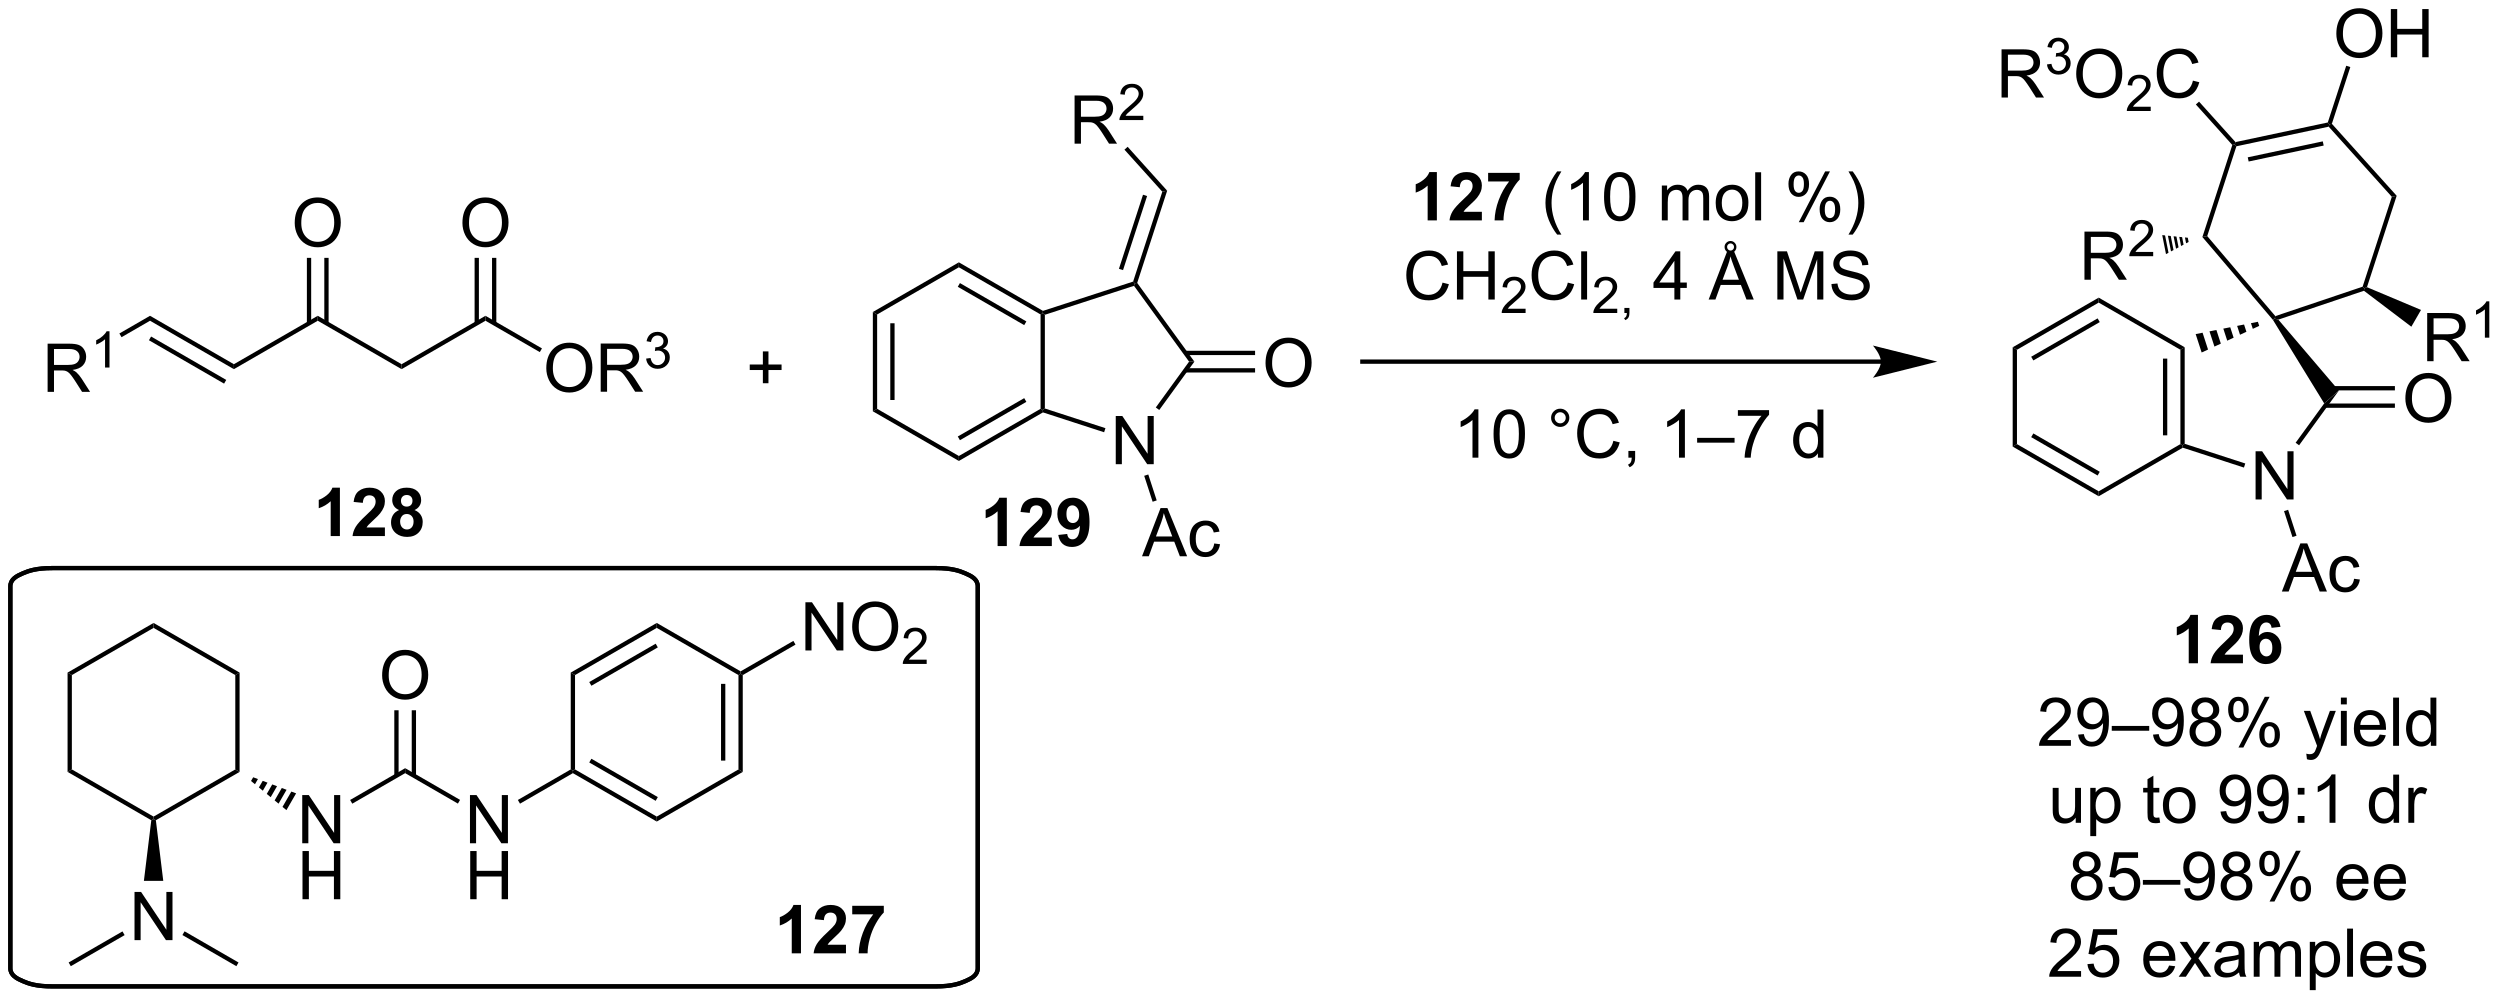 <?xml version="1.0" encoding="UTF-8"?>
<!DOCTYPE svg PUBLIC '-//W3C//DTD SVG 1.0//EN'
          'http://www.w3.org/TR/2001/REC-SVG-20010904/DTD/svg10.dtd'>
<svg stroke-dasharray="none" shape-rendering="auto" xmlns="http://www.w3.org/2000/svg" font-family="'Dialog'" text-rendering="auto" width="815" fill-opacity="1" color-interpolation="auto" color-rendering="auto" preserveAspectRatio="xMidYMid meet" font-size="12px" viewBox="0 0 815 326" fill="black" xmlns:xlink="http://www.w3.org/1999/xlink" stroke="black" image-rendering="auto" stroke-miterlimit="10" stroke-linecap="square" stroke-linejoin="miter" font-style="normal" stroke-width="1" height="326" stroke-dashoffset="0" font-weight="normal" stroke-opacity="1"
><!--Generated by the Batik Graphics2D SVG Generator--><defs id="genericDefs"
  /><g
  ><defs id="defs1"
    ><clipPath clipPathUnits="userSpaceOnUse" id="clipPath1"
      ><path d="M1.147 1.598 L306.456 1.598 L306.456 123.635 L1.147 123.635 L1.147 1.598 Z"
      /></clipPath
      ><clipPath clipPathUnits="userSpaceOnUse" id="clipPath2"
      ><path d="M75.127 196.958 L75.127 315.602 L371.947 315.602 L371.947 196.958 Z"
      /></clipPath
    ></defs
    ><g transform="scale(2.667,2.667) translate(-1.147,-1.598) matrix(1.029,0,0,1.029,-76.129,-200.993)"
    ><path d="M80.754 243.433 L80.754 237.706 L83.293 237.706 Q84.059 237.706 84.457 237.86 Q84.856 238.013 85.093 238.404 Q85.332 238.795 85.332 239.269 Q85.332 239.878 84.937 240.297 Q84.543 240.714 83.718 240.826 Q84.02 240.972 84.176 241.112 Q84.507 241.417 84.804 241.873 L85.801 243.433 L84.848 243.433 L84.09 242.24 Q83.757 241.724 83.541 241.451 Q83.327 241.178 83.158 241.068 Q82.989 240.959 82.812 240.917 Q82.684 240.888 82.39 240.888 L81.512 240.888 L81.512 243.433 L80.754 243.433 ZM81.512 240.232 L83.14 240.232 Q83.661 240.232 83.952 240.125 Q84.246 240.019 84.397 239.782 Q84.551 239.545 84.551 239.269 Q84.551 238.862 84.254 238.602 Q83.96 238.339 83.325 238.339 L81.512 238.339 L81.512 240.232 Z" stroke="none" clip-path="url(#clipPath2)"
    /></g
    ><g transform="matrix(2.743,0,0,2.743,-206.067,-540.243)"
    ><path d="M88.138 240.633 L87.61 240.633 L87.61 237.271 Q87.419 237.453 87.11 237.635 Q86.802 237.816 86.556 237.908 L86.556 237.398 Q86.997 237.189 87.327 236.894 Q87.659 236.597 87.798 236.32 L88.138 236.32 L88.138 240.633 Z" stroke="none" clip-path="url(#clipPath2)"
    /></g
    ><g transform="matrix(2.743,0,0,2.743,-206.067,-540.243)"
    ><path d="M89.567 237.028 L89.312 236.587 L92.954 234.484 L92.954 235.073 Z" stroke="none" clip-path="url(#clipPath2)"
    /></g
    ><g transform="matrix(2.743,0,0,2.743,-206.067,-540.243)"
    ><path d="M92.954 235.073 L92.954 234.484 L102.921 240.238 L102.921 240.827 ZM92.827 237.391 L101.758 242.548 L102.013 242.106 L93.082 236.949 Z" stroke="none" clip-path="url(#clipPath2)"
    /></g
    ><g transform="matrix(2.743,0,0,2.743,-206.067,-540.243)"
    ><path d="M102.921 240.827 L102.921 240.238 L112.888 234.484 L112.888 235.073 Z" stroke="none" clip-path="url(#clipPath2)"
    /></g
    ><g transform="matrix(2.743,0,0,2.743,-206.067,-540.243)"
    ><path d="M112.888 235.073 L112.888 234.484 L122.855 240.238 L122.855 240.827 Z" stroke="none" clip-path="url(#clipPath2)"
    /></g
    ><g transform="matrix(2.743,0,0,2.743,-206.067,-540.243)"
    ><path d="M110.151 223.456 Q110.151 222.029 110.916 221.224 Q111.682 220.417 112.893 220.417 Q113.685 220.417 114.32 220.797 Q114.958 221.174 115.291 221.851 Q115.627 222.529 115.627 223.388 Q115.627 224.26 115.276 224.948 Q114.924 225.635 114.278 225.989 Q113.635 226.344 112.888 226.344 Q112.081 226.344 111.442 225.953 Q110.807 225.56 110.479 224.885 Q110.151 224.208 110.151 223.456 ZM110.932 223.466 Q110.932 224.502 111.487 225.099 Q112.044 225.693 112.885 225.693 Q113.739 225.693 114.291 225.091 Q114.846 224.489 114.846 223.385 Q114.846 222.685 114.609 222.164 Q114.372 221.643 113.916 221.357 Q113.463 221.068 112.896 221.068 Q112.091 221.068 111.51 221.622 Q110.932 222.174 110.932 223.466 Z" stroke="none" clip-path="url(#clipPath2)"
    /></g
    ><g transform="matrix(2.743,0,0,2.743,-206.067,-540.243)"
    ><path d="M114.179 235.376 L114.179 227.6 L113.668 227.6 L113.668 235.376 ZM112.107 235.376 L112.107 227.6 L111.597 227.6 L111.597 235.376 Z" stroke="none" clip-path="url(#clipPath2)"
    /></g
    ><g transform="matrix(2.743,0,0,2.743,-206.067,-540.243)"
    ><path d="M122.855 240.827 L122.855 240.238 L132.821 234.484 L132.821 235.073 Z" stroke="none" clip-path="url(#clipPath2)"
    /></g
    ><g transform="matrix(2.743,0,0,2.743,-206.067,-540.243)"
    ><path d="M140.051 240.719 Q140.051 239.292 140.817 238.487 Q141.582 237.68 142.793 237.68 Q143.585 237.68 144.22 238.06 Q144.858 238.437 145.192 239.114 Q145.528 239.792 145.528 240.651 Q145.528 241.523 145.176 242.211 Q144.825 242.898 144.179 243.252 Q143.536 243.607 142.788 243.607 Q141.981 243.607 141.343 243.216 Q140.707 242.823 140.379 242.148 Q140.051 241.471 140.051 240.719 ZM140.832 240.729 Q140.832 241.766 141.387 242.362 Q141.944 242.956 142.786 242.956 Q143.64 242.956 144.192 242.354 Q144.746 241.752 144.746 240.648 Q144.746 239.948 144.51 239.427 Q144.273 238.906 143.817 238.62 Q143.364 238.331 142.796 238.331 Q141.991 238.331 141.411 238.885 Q140.832 239.437 140.832 240.729 ZM146.516 243.508 L146.516 237.781 L149.055 237.781 Q149.821 237.781 150.219 237.935 Q150.618 238.088 150.855 238.479 Q151.094 238.87 151.094 239.344 Q151.094 239.953 150.698 240.372 Q150.305 240.789 149.48 240.901 Q149.782 241.047 149.938 241.187 Q150.269 241.492 150.565 241.948 L151.563 243.508 L150.61 243.508 L149.852 242.315 Q149.519 241.799 149.302 241.526 Q149.089 241.252 148.92 241.143 Q148.75 241.034 148.573 240.992 Q148.446 240.963 148.151 240.963 L147.274 240.963 L147.274 243.508 L146.516 243.508 ZM147.274 240.307 L148.901 240.307 Q149.422 240.307 149.714 240.2 Q150.008 240.094 150.159 239.857 Q150.313 239.62 150.313 239.344 Q150.313 238.937 150.016 238.677 Q149.722 238.414 149.086 238.414 L147.274 238.414 L147.274 240.307 Z" stroke="none" clip-path="url(#clipPath2)"
    /></g
    ><g transform="matrix(2.743,0,0,2.743,-206.067,-540.243)"
    ><path d="M151.915 239.573 L152.442 239.503 Q152.534 239.952 152.751 240.149 Q152.97 240.346 153.284 240.346 Q153.655 240.346 153.911 240.089 Q154.169 239.831 154.169 239.45 Q154.169 239.087 153.931 238.852 Q153.694 238.616 153.327 238.616 Q153.179 238.616 152.956 238.674 L153.015 238.212 Q153.067 238.218 153.099 238.218 Q153.436 238.218 153.706 238.042 Q153.976 237.866 153.976 237.499 Q153.976 237.21 153.778 237.02 Q153.583 236.829 153.273 236.829 Q152.964 236.829 152.759 237.022 Q152.554 237.215 152.495 237.602 L151.968 237.508 Q152.065 236.977 152.407 236.686 Q152.751 236.395 153.261 236.395 Q153.612 236.395 153.907 236.546 Q154.204 236.696 154.36 236.958 Q154.517 237.218 154.517 237.51 Q154.517 237.79 154.366 238.018 Q154.218 238.247 153.925 238.381 Q154.306 238.469 154.517 238.747 Q154.728 239.022 154.728 239.438 Q154.728 240.001 154.317 240.393 Q153.907 240.784 153.28 240.784 Q152.716 240.784 152.341 240.448 Q151.968 240.11 151.915 239.573 Z" stroke="none" clip-path="url(#clipPath2)"
    /></g
    ><g transform="matrix(2.743,0,0,2.743,-206.067,-540.243)"
    ><path d="M132.821 235.073 L132.821 234.484 L139.535 238.36 L139.28 238.802 Z" stroke="none" clip-path="url(#clipPath2)"
    /></g
    ><g transform="matrix(2.743,0,0,2.743,-206.067,-540.243)"
    ><path d="M130.084 223.456 Q130.084 222.029 130.85 221.224 Q131.616 220.417 132.827 220.417 Q133.618 220.417 134.254 220.797 Q134.892 221.174 135.225 221.851 Q135.561 222.529 135.561 223.388 Q135.561 224.26 135.209 224.948 Q134.858 225.635 134.212 225.989 Q133.569 226.344 132.821 226.344 Q132.014 226.344 131.376 225.953 Q130.741 225.56 130.412 224.885 Q130.084 224.208 130.084 223.456 ZM130.866 223.466 Q130.866 224.502 131.42 225.099 Q131.978 225.693 132.819 225.693 Q133.673 225.693 134.225 225.091 Q134.78 224.489 134.78 223.385 Q134.78 222.685 134.543 222.164 Q134.306 221.643 133.85 221.357 Q133.397 221.068 132.829 221.068 Q132.024 221.068 131.444 221.622 Q130.866 222.174 130.866 223.466 Z" stroke="none" clip-path="url(#clipPath2)"
    /></g
    ><g transform="matrix(2.743,0,0,2.743,-206.067,-540.243)"
    ><path d="M134.112 235.376 L134.112 227.6 L133.602 227.6 L133.602 235.376 ZM132.041 235.376 L132.041 227.6 L131.53 227.6 L131.53 235.376 Z" stroke="none" clip-path="url(#clipPath2)"
    /></g
    ><g transform="matrix(2.743,0,0,2.743,-206.067,-540.243)"
    ><path d="M178.861 234.032 L179.371 234.326 L179.371 245.54 L178.861 245.835 ZM180.933 235.375 L180.933 244.492 L181.443 244.492 L181.443 235.375 Z" stroke="none" clip-path="url(#clipPath2)"
    /></g
    ><g transform="matrix(2.743,0,0,2.743,-206.067,-540.243)"
    ><path d="M178.861 245.835 L179.371 245.54 L189.083 251.147 L189.083 251.737 Z" stroke="none" clip-path="url(#clipPath2)"
    /></g
    ><g transform="matrix(2.743,0,0,2.743,-206.067,-540.243)"
    ><path d="M189.083 251.737 L189.083 251.147 L198.795 245.54 L199.05 245.688 L199.079 245.965 ZM189.21 249.271 L197.106 244.713 L196.851 244.271 L188.955 248.829 Z" stroke="none" clip-path="url(#clipPath2)"
    /></g
    ><g transform="matrix(2.743,0,0,2.743,-206.067,-540.243)"
    ><path d="M199.305 245.502 L199.05 245.688 L198.795 245.54 L198.795 234.326 L199.05 234.179 L199.305 234.364 Z" stroke="none" clip-path="url(#clipPath2)"
    /></g
    ><g transform="matrix(2.743,0,0,2.743,-206.067,-540.243)"
    ><path d="M199.079 233.901 L199.05 234.179 L198.795 234.326 L189.083 228.719 L189.083 228.13 ZM197.106 235.154 L189.21 230.596 L188.955 231.038 L196.851 235.596 Z" stroke="none" clip-path="url(#clipPath2)"
    /></g
    ><g transform="matrix(2.743,0,0,2.743,-206.067,-540.243)"
    ><path d="M189.083 228.13 L189.083 228.719 L179.371 234.326 L178.861 234.032 Z" stroke="none" clip-path="url(#clipPath2)"
    /></g
    ><g transform="matrix(2.743,0,0,2.743,-206.067,-540.243)"
    ><path d="M207.73 252.119 L207.73 246.392 L208.508 246.392 L211.516 250.887 L211.516 246.392 L212.243 246.392 L212.243 252.119 L211.464 252.119 L208.456 247.619 L208.456 252.119 L207.73 252.119 Z" stroke="none" clip-path="url(#clipPath2)"
    /></g
    ><g transform="matrix(2.743,0,0,2.743,-206.067,-540.243)"
    ><path d="M199.079 245.965 L199.05 245.688 L199.305 245.502 L206.504 247.841 L206.347 248.327 Z" stroke="none" clip-path="url(#clipPath2)"
    /></g
    ><g transform="matrix(2.743,0,0,2.743,-206.067,-540.243)"
    ><path d="M212.9 245.679 L212.488 245.38 L216.444 239.933 L217.075 239.933 Z" stroke="none" clip-path="url(#clipPath2)"
    /></g
    ><g transform="matrix(2.743,0,0,2.743,-206.067,-540.243)"
    ><path d="M217.075 239.933 L216.444 239.933 L209.898 230.923 L209.995 230.623 L210.278 230.578 Z" stroke="none" clip-path="url(#clipPath2)"
    /></g
    ><g transform="matrix(2.743,0,0,2.743,-206.067,-540.243)"
    ><path d="M209.793 230.42 L209.995 230.623 L209.898 230.923 L199.305 234.364 L199.05 234.179 L199.079 233.901 Z" stroke="none" clip-path="url(#clipPath2)"
    /></g
    ><g transform="matrix(2.743,0,0,2.743,-206.067,-540.243)"
    ><path d="M225.531 240.119 Q225.531 238.692 226.297 237.887 Q227.063 237.08 228.274 237.08 Q229.065 237.08 229.701 237.46 Q230.339 237.838 230.672 238.515 Q231.008 239.192 231.008 240.052 Q231.008 240.924 230.656 241.611 Q230.305 242.299 229.659 242.653 Q229.016 243.007 228.268 243.007 Q227.461 243.007 226.823 242.617 Q226.188 242.223 225.859 241.549 Q225.531 240.872 225.531 240.119 ZM226.313 240.13 Q226.313 241.166 226.867 241.762 Q227.425 242.356 228.266 242.356 Q229.12 242.356 229.672 241.755 Q230.227 241.153 230.227 240.049 Q230.227 239.348 229.99 238.828 Q229.753 238.307 229.297 238.02 Q228.844 237.731 228.276 237.731 Q227.471 237.731 226.891 238.286 Q226.313 238.838 226.313 240.13 Z" stroke="none" clip-path="url(#clipPath2)"
    /></g
    ><g transform="matrix(2.743,0,0,2.743,-206.067,-540.243)"
    ><path d="M216.007 241.224 L224.288 241.224 L224.288 240.714 L216.007 240.714 ZM216.007 239.153 L224.288 239.153 L224.288 238.642 L216.007 238.642 Z" stroke="none" clip-path="url(#clipPath2)"
    /></g
    ><g transform="matrix(2.743,0,0,2.743,-206.067,-540.243)"
    ><path d="M210.278 230.578 L209.995 230.623 L209.793 230.42 L213.263 219.738 L213.84 219.616 ZM208.594 229.057 L211.454 220.253 L210.969 220.096 L208.108 228.9 Z" stroke="none" clip-path="url(#clipPath2)"
    /></g
    ><g transform="matrix(2.743,0,0,2.743,-206.067,-540.243)"
    ><path d="M202.836 214.025 L202.836 208.298 L205.375 208.298 Q206.141 208.298 206.539 208.452 Q206.938 208.605 207.175 208.996 Q207.414 209.387 207.414 209.861 Q207.414 210.47 207.019 210.889 Q206.625 211.306 205.8 211.418 Q206.102 211.564 206.258 211.704 Q206.589 212.009 206.886 212.465 L207.883 214.025 L206.93 214.025 L206.172 212.832 Q205.839 212.316 205.623 212.043 Q205.409 211.769 205.24 211.66 Q205.071 211.551 204.894 211.509 Q204.766 211.48 204.472 211.48 L203.594 211.48 L203.594 214.025 L202.836 214.025 ZM203.594 210.824 L205.222 210.824 Q205.743 210.824 206.034 210.717 Q206.328 210.611 206.48 210.374 Q206.633 210.137 206.633 209.861 Q206.633 209.454 206.336 209.194 Q206.042 208.931 205.407 208.931 L203.594 208.931 L203.594 210.824 Z" stroke="none" clip-path="url(#clipPath2)"
    /></g
    ><g transform="matrix(2.743,0,0,2.743,-206.067,-540.243)"
    ><path d="M211.005 210.717 L211.005 211.225 L208.165 211.225 Q208.159 211.033 208.228 210.857 Q208.335 210.568 208.573 210.287 Q208.814 210.006 209.265 209.637 Q209.964 209.062 210.21 208.726 Q210.456 208.391 210.456 208.092 Q210.456 207.779 210.232 207.564 Q210.009 207.347 209.648 207.347 Q209.267 207.347 209.038 207.576 Q208.81 207.805 208.808 208.209 L208.265 208.154 Q208.321 207.547 208.685 207.23 Q209.048 206.912 209.659 206.912 Q210.278 206.912 210.638 207.256 Q210.999 207.597 210.999 208.103 Q210.999 208.361 210.894 208.611 Q210.788 208.859 210.542 209.135 Q210.298 209.41 209.73 209.891 Q209.255 210.289 209.12 210.431 Q208.986 210.574 208.898 210.717 L211.005 210.717 Z" stroke="none" clip-path="url(#clipPath2)"
    /></g
    ><g transform="matrix(2.743,0,0,2.743,-206.067,-540.243)"
    ><path d="M213.84 219.616 L213.263 219.738 L208.763 214.741 L209.143 214.399 Z" stroke="none" clip-path="url(#clipPath2)"
    /></g
    ><g transform="matrix(2.743,0,0,2.743,-206.067,-540.243)"
    ><path d="M210.851 263.064 L213.052 257.338 L213.869 257.338 L216.213 263.064 L215.348 263.064 L214.682 261.33 L212.286 261.33 L211.658 263.064 L210.851 263.064 ZM212.505 260.713 L214.447 260.713 L213.848 259.127 Q213.575 258.403 213.442 257.939 Q213.333 258.489 213.135 259.033 L212.505 260.713 ZM219.434 261.543 L220.127 261.635 Q220.012 262.348 219.546 262.755 Q219.08 263.158 218.4 263.158 Q217.549 263.158 217.031 262.601 Q216.512 262.043 216.512 261.005 Q216.512 260.333 216.734 259.83 Q216.958 259.325 217.413 259.075 Q217.869 258.822 218.403 258.822 Q219.08 258.822 219.51 259.163 Q219.94 259.505 220.059 260.135 L219.377 260.239 Q219.278 259.822 219.031 259.611 Q218.783 259.4 218.432 259.4 Q217.9 259.4 217.567 259.781 Q217.236 260.161 217.236 260.986 Q217.236 261.822 217.557 262.202 Q217.877 262.58 218.393 262.58 Q218.807 262.58 219.083 262.327 Q219.361 262.072 219.434 261.543 Z" stroke="none" clip-path="url(#clipPath2)"
    /></g
    ><g transform="matrix(2.743,0,0,2.743,-206.067,-540.243)"
    ><path d="M211.11 253.502 L211.595 253.344 L212.597 256.426 L212.112 256.584 Z" stroke="none" clip-path="url(#clipPath2)"
    /></g
    ><g transform="matrix(2.743,0,0,2.743,-206.067,-540.243)"
    ><path d="M334.771 249.698 L334.516 249.883 L334.261 249.736 L334.261 238.522 L334.771 238.227 ZM332.7 248.688 L332.7 239.571 L332.19 239.571 L332.19 248.688 Z" stroke="none" clip-path="url(#clipPath2)"
    /></g
    ><g transform="matrix(2.743,0,0,2.743,-206.067,-540.243)"
    ><path d="M343.196 256.315 L343.196 250.588 L343.975 250.588 L346.983 255.083 L346.983 250.588 L347.709 250.588 L347.709 256.315 L346.93 256.315 L343.923 251.815 L343.923 256.315 L343.196 256.315 Z" stroke="none" clip-path="url(#clipPath2)"
    /></g
    ><g transform="matrix(2.743,0,0,2.743,-206.067,-540.243)"
    ><path d="M334.546 250.161 L334.516 249.883 L334.771 249.698 L341.971 252.037 L341.813 252.523 Z" stroke="none" clip-path="url(#clipPath2)"
    /></g
    ><g transform="matrix(2.743,0,0,2.743,-206.067,-540.243)"
    ><path d="M348.367 249.875 L347.954 249.575 L351.352 244.898 L353.09 243.374 Z" stroke="none" clip-path="url(#clipPath2)"
    /></g
    ><g transform="matrix(2.743,0,0,2.743,-206.067,-540.243)"
    ><path d="M353.09 243.374 L351.352 244.898 L345.258 234.973 L345.462 234.818 L345.9 234.94 Z" stroke="none" clip-path="url(#clipPath2)"
    /></g
    ><g transform="matrix(2.743,0,0,2.743,-206.067,-540.243)"
    ><path d="M343.627 235.683 L342.866 236.035 L342.647 235.36 L343.469 235.198 ZM342.106 236.386 L341.346 236.738 L341.004 235.685 L341.826 235.522 ZM340.586 237.089 L339.826 237.441 L339.361 236.009 L340.183 235.847 ZM339.066 237.793 L338.306 238.144 L337.718 236.334 L338.539 236.172 ZM337.546 238.496 L336.786 238.847 L336.075 236.658 L336.896 236.496 Z" stroke="none" clip-path="url(#clipPath2)"
    /></g
    ><g transform="matrix(2.743,0,0,2.743,-206.067,-540.243)"
    ><path d="M345.9 234.94 L345.462 234.818 L345.544 234.522 L355.916 231.026 L356.12 231.227 L356.075 231.511 Z" stroke="none" clip-path="url(#clipPath2)"
    /></g
    ><g transform="matrix(2.743,0,0,2.743,-206.067,-540.243)"
    ><path d="M356.434 231.084 L356.12 231.227 L355.916 231.026 L359.388 220.343 L359.964 220.22 Z" stroke="none" clip-path="url(#clipPath2)"
    /></g
    ><g transform="matrix(2.743,0,0,2.743,-206.067,-540.243)"
    ><path d="M359.964 220.22 L359.388 220.343 L351.884 212.009 L351.975 211.729 L352.263 211.668 Z" stroke="none" clip-path="url(#clipPath2)"
    /></g
    ><g transform="matrix(2.743,0,0,2.743,-206.067,-540.243)"
    ><path d="M351.778 211.51 L351.975 211.729 L351.884 212.009 L340.915 214.34 L340.718 214.122 L340.809 213.841 ZM351.183 213.754 L342.265 215.65 L342.372 216.149 L351.289 214.253 Z" stroke="none" clip-path="url(#clipPath2)"
    /></g
    ><g transform="matrix(2.743,0,0,2.743,-206.067,-540.243)"
    ><path d="M340.43 214.183 L340.718 214.122 L340.915 214.34 L337.448 225.01 L336.875 225.124 Z" stroke="none" clip-path="url(#clipPath2)"
    /></g
    ><g transform="matrix(2.743,0,0,2.743,-206.067,-540.243)"
    ><path d="M336.875 225.124 L337.448 225.01 L345.544 234.522 L345.462 234.818 L345.258 234.973 Z" stroke="none" clip-path="url(#clipPath2)"
    /></g
    ><g transform="matrix(2.743,0,0,2.743,-206.067,-540.243)"
    ><path d="M360.998 244.315 Q360.998 242.888 361.764 242.083 Q362.529 241.276 363.74 241.276 Q364.532 241.276 365.167 241.656 Q365.805 242.034 366.139 242.711 Q366.475 243.388 366.475 244.247 Q366.475 245.12 366.123 245.807 Q365.772 246.495 365.126 246.849 Q364.482 247.203 363.735 247.203 Q362.928 247.203 362.29 246.812 Q361.654 246.419 361.326 245.745 Q360.998 245.068 360.998 244.315 ZM361.779 244.326 Q361.779 245.362 362.334 245.958 Q362.891 246.552 363.732 246.552 Q364.587 246.552 365.139 245.951 Q365.693 245.349 365.693 244.245 Q365.693 243.544 365.456 243.023 Q365.219 242.502 364.764 242.216 Q364.31 241.927 363.743 241.927 Q362.938 241.927 362.357 242.482 Q361.779 243.034 361.779 244.326 Z" stroke="none" clip-path="url(#clipPath2)"
    /></g
    ><g transform="matrix(2.743,0,0,2.743,-206.067,-540.243)"
    ><path d="M351.474 245.42 L359.754 245.42 L359.754 244.91 L351.474 244.91 ZM351.474 243.349 L359.754 243.349 L359.754 242.838 L351.474 242.838 Z" stroke="none" clip-path="url(#clipPath2)"
    /></g
    ><g transform="matrix(2.743,0,0,2.743,-206.067,-540.243)"
    ><path d="M346.318 267.26 L348.518 261.534 L349.336 261.534 L351.68 267.26 L350.815 267.26 L350.148 265.526 L347.752 265.526 L347.125 267.26 L346.318 267.26 ZM347.971 264.909 L349.914 264.909 L349.315 263.323 Q349.041 262.599 348.909 262.135 Q348.799 262.685 348.601 263.229 L347.971 264.909 ZM354.901 265.739 L355.594 265.83 Q355.479 266.544 355.013 266.95 Q354.547 267.354 353.867 267.354 Q353.015 267.354 352.497 266.797 Q351.979 266.239 351.979 265.2 Q351.979 264.528 352.2 264.026 Q352.424 263.521 352.88 263.271 Q353.336 263.018 353.87 263.018 Q354.547 263.018 354.976 263.359 Q355.406 263.7 355.526 264.33 L354.844 264.435 Q354.745 264.018 354.497 263.807 Q354.25 263.596 353.898 263.596 Q353.367 263.596 353.034 263.976 Q352.703 264.356 352.703 265.182 Q352.703 266.018 353.023 266.398 Q353.344 266.776 353.859 266.776 Q354.273 266.776 354.549 266.523 Q354.828 266.268 354.901 265.739 Z" stroke="none" clip-path="url(#clipPath2)"
    /></g
    ><g transform="matrix(2.743,0,0,2.743,-206.067,-540.243)"
    ><path d="M346.577 257.698 L347.062 257.54 L348.064 260.622 L347.578 260.78 Z" stroke="none" clip-path="url(#clipPath2)"
    /></g
    ><g transform="matrix(2.743,0,0,2.743,-206.067,-540.243)"
    ><path d="M352.794 200.969 Q352.794 199.542 353.56 198.738 Q354.326 197.93 355.537 197.93 Q356.328 197.93 356.964 198.31 Q357.602 198.688 357.935 199.365 Q358.271 200.042 358.271 200.902 Q358.271 201.774 357.919 202.462 Q357.568 203.149 356.922 203.503 Q356.279 203.857 355.531 203.857 Q354.724 203.857 354.086 203.467 Q353.451 203.073 353.123 202.399 Q352.794 201.722 352.794 200.969 ZM353.576 200.98 Q353.576 202.016 354.13 202.613 Q354.688 203.206 355.529 203.206 Q356.383 203.206 356.935 202.605 Q357.49 202.003 357.49 200.899 Q357.49 200.198 357.253 199.678 Q357.016 199.157 356.56 198.87 Q356.107 198.581 355.539 198.581 Q354.735 198.581 354.154 199.136 Q353.576 199.688 353.576 200.98 ZM359.27 203.758 L359.27 198.032 L360.027 198.032 L360.027 200.383 L363.004 200.383 L363.004 198.032 L363.762 198.032 L363.762 203.758 L363.004 203.758 L363.004 201.058 L360.027 201.058 L360.027 203.758 L359.27 203.758 Z" stroke="none" clip-path="url(#clipPath2)"
    /></g
    ><g transform="matrix(2.743,0,0,2.743,-206.067,-540.243)"
    ><path d="M352.263 211.668 L351.975 211.729 L351.778 211.51 L353.969 204.767 L354.454 204.925 Z" stroke="none" clip-path="url(#clipPath2)"
    /></g
    ><g transform="matrix(2.743,0,0,2.743,-206.067,-540.243)"
    ><path d="M313.005 208.544 L313.005 202.817 L315.544 202.817 Q316.309 202.817 316.708 202.971 Q317.106 203.125 317.343 203.515 Q317.583 203.906 317.583 204.38 Q317.583 204.989 317.187 205.409 Q316.794 205.825 315.968 205.937 Q316.27 206.083 316.427 206.224 Q316.757 206.528 317.054 206.984 L318.052 208.544 L317.099 208.544 L316.341 207.351 Q316.007 206.836 315.791 206.562 Q315.578 206.289 315.408 206.179 Q315.239 206.07 315.062 206.028 Q314.934 206 314.64 206 L313.762 206 L313.762 208.544 L313.005 208.544 ZM313.762 205.344 L315.39 205.344 Q315.911 205.344 316.203 205.237 Q316.497 205.13 316.648 204.893 Q316.802 204.656 316.802 204.38 Q316.802 203.974 316.505 203.713 Q316.21 203.45 315.575 203.45 L313.762 203.45 L313.762 205.344 Z" stroke="none" clip-path="url(#clipPath2)"
    /></g
    ><g transform="matrix(2.743,0,0,2.743,-206.067,-540.243)"
    ><path d="M318.404 204.609 L318.931 204.539 Q319.023 204.988 319.24 205.185 Q319.459 205.383 319.773 205.383 Q320.144 205.383 320.4 205.125 Q320.658 204.867 320.658 204.486 Q320.658 204.123 320.42 203.888 Q320.183 203.652 319.816 203.652 Q319.668 203.652 319.445 203.711 L319.503 203.248 Q319.556 203.254 319.587 203.254 Q319.925 203.254 320.195 203.078 Q320.464 202.902 320.464 202.535 Q320.464 202.246 320.267 202.056 Q320.072 201.865 319.761 201.865 Q319.453 201.865 319.248 202.059 Q319.043 202.252 318.984 202.638 L318.457 202.545 Q318.554 202.013 318.896 201.722 Q319.24 201.431 319.75 201.431 Q320.101 201.431 320.396 201.582 Q320.693 201.732 320.849 201.994 Q321.005 202.254 321.005 202.547 Q321.005 202.826 320.855 203.055 Q320.707 203.283 320.414 203.418 Q320.795 203.506 321.005 203.783 Q321.216 204.059 321.216 204.475 Q321.216 205.037 320.806 205.43 Q320.396 205.82 319.769 205.82 Q319.205 205.82 318.83 205.484 Q318.457 205.146 318.404 204.609 Z" stroke="none" clip-path="url(#clipPath2)"
    /></g
    ><g transform="matrix(2.743,0,0,2.743,-206.067,-540.243)"
    ><path d="M321.877 205.755 Q321.877 204.328 322.642 203.523 Q323.408 202.716 324.619 202.716 Q325.411 202.716 326.046 203.096 Q326.684 203.474 327.017 204.151 Q327.353 204.828 327.353 205.687 Q327.353 206.56 327.002 207.247 Q326.65 207.935 326.004 208.289 Q325.361 208.643 324.614 208.643 Q323.807 208.643 323.168 208.252 Q322.533 207.859 322.205 207.185 Q321.877 206.508 321.877 205.755 ZM322.658 205.765 Q322.658 206.802 323.213 207.398 Q323.77 207.992 324.611 207.992 Q325.465 207.992 326.017 207.39 Q326.572 206.789 326.572 205.685 Q326.572 204.984 326.335 204.463 Q326.098 203.942 325.642 203.656 Q325.189 203.367 324.622 203.367 Q323.817 203.367 323.236 203.922 Q322.658 204.474 322.658 205.765 Z" stroke="none" clip-path="url(#clipPath2)"
    /></g
    ><g transform="matrix(2.743,0,0,2.743,-206.067,-540.243)"
    ><path d="M330.733 209.636 L330.733 210.144 L327.893 210.144 Q327.887 209.953 327.955 209.777 Q328.063 209.488 328.301 209.207 Q328.541 208.925 328.993 208.556 Q329.692 207.982 329.938 207.646 Q330.184 207.31 330.184 207.011 Q330.184 206.699 329.959 206.484 Q329.737 206.267 329.375 206.267 Q328.995 206.267 328.766 206.496 Q328.538 206.724 328.536 207.128 L327.993 207.074 Q328.049 206.466 328.413 206.15 Q328.776 205.832 329.387 205.832 Q330.006 205.832 330.366 206.175 Q330.727 206.517 330.727 207.023 Q330.727 207.281 330.622 207.531 Q330.516 207.779 330.27 208.054 Q330.026 208.329 329.457 208.81 Q328.983 209.208 328.848 209.351 Q328.713 209.494 328.625 209.636 L330.733 209.636 Z" stroke="none" clip-path="url(#clipPath2)"
    /></g
    ><g transform="matrix(2.743,0,0,2.743,-206.067,-540.243)"
    ><path d="M335.751 206.536 L336.509 206.726 Q336.272 207.661 335.652 208.153 Q335.033 208.643 334.139 208.643 Q333.212 208.643 332.632 208.265 Q332.053 207.888 331.749 207.174 Q331.447 206.458 331.447 205.638 Q331.447 204.742 331.788 204.078 Q332.132 203.411 332.762 203.065 Q333.392 202.719 334.15 202.719 Q335.009 202.719 335.595 203.156 Q336.181 203.594 336.413 204.388 L335.666 204.562 Q335.468 203.937 335.087 203.653 Q334.71 203.367 334.134 203.367 Q333.475 203.367 333.03 203.685 Q332.587 204 332.408 204.534 Q332.228 205.067 332.228 205.633 Q332.228 206.364 332.442 206.909 Q332.655 207.453 333.103 207.724 Q333.553 207.992 334.077 207.992 Q334.712 207.992 335.152 207.625 Q335.595 207.258 335.751 206.536 Z" stroke="none" clip-path="url(#clipPath2)"
    /></g
    ><g transform="matrix(2.743,0,0,2.743,-206.067,-540.243)"
    ><path d="M340.809 213.841 L340.718 214.122 L340.43 214.183 L336.098 209.372 L336.477 209.031 Z" stroke="none" clip-path="url(#clipPath2)"
    /></g
    ><g transform="matrix(2.743,0,0,2.743,-206.067,-540.243)"
    ><path d="M322.858 230.203 L322.858 224.476 L325.397 224.476 Q326.163 224.476 326.561 224.63 Q326.959 224.783 327.196 225.174 Q327.436 225.565 327.436 226.039 Q327.436 226.648 327.04 227.067 Q326.647 227.484 325.821 227.596 Q326.123 227.742 326.28 227.882 Q326.61 228.187 326.907 228.643 L327.905 230.203 L326.952 230.203 L326.194 229.01 Q325.86 228.494 325.644 228.221 Q325.431 227.947 325.261 227.838 Q325.092 227.729 324.915 227.687 Q324.788 227.658 324.493 227.658 L323.616 227.658 L323.616 230.203 L322.858 230.203 ZM323.616 227.002 L325.243 227.002 Q325.764 227.002 326.056 226.895 Q326.35 226.789 326.501 226.552 Q326.655 226.315 326.655 226.039 Q326.655 225.632 326.358 225.372 Q326.063 225.109 325.428 225.109 L323.616 225.109 L323.616 227.002 Z" stroke="none" clip-path="url(#clipPath2)"
    /></g
    ><g transform="matrix(2.743,0,0,2.743,-206.067,-540.243)"
    ><path d="M331.026 226.895 L331.026 227.403 L328.187 227.403 Q328.181 227.211 328.249 227.036 Q328.356 226.746 328.595 226.465 Q328.835 226.184 329.286 225.815 Q329.985 225.241 330.231 224.905 Q330.478 224.569 330.478 224.27 Q330.478 223.957 330.253 223.743 Q330.03 223.526 329.669 223.526 Q329.288 223.526 329.06 223.754 Q328.831 223.983 328.829 224.387 L328.286 224.332 Q328.343 223.725 328.706 223.409 Q329.069 223.09 329.681 223.09 Q330.3 223.09 330.659 223.434 Q331.021 223.776 331.021 224.282 Q331.021 224.539 330.915 224.789 Q330.81 225.037 330.563 225.313 Q330.319 225.588 329.751 226.069 Q329.276 226.467 329.142 226.61 Q329.007 226.752 328.919 226.895 L331.026 226.895 Z" stroke="none" clip-path="url(#clipPath2)"
    /></g
    ><g transform="matrix(2.743,0,0,2.743,-206.067,-540.243)"
    ><path d="M335.237 225.708 L334.938 225.869 L334.8 225.173 L335.138 225.208 ZM334.639 226.03 L334.341 226.19 L334.125 225.104 L334.463 225.138 ZM334.042 226.351 L333.743 226.511 L333.451 225.035 L333.788 225.069 ZM333.444 226.672 L333.146 226.833 L332.776 224.965 L333.113 225 ZM332.847 226.993 L332.548 227.154 L332.101 224.896 L332.438 224.931 Z" stroke="none" clip-path="url(#clipPath2)"
    /></g
    ><g transform="matrix(2.743,0,0,2.743,-206.067,-540.243)"
    ><path d="M363.591 239.881 L363.591 234.155 L366.131 234.155 Q366.896 234.155 367.295 234.308 Q367.693 234.462 367.93 234.852 Q368.17 235.243 368.17 235.717 Q368.17 236.326 367.774 236.746 Q367.381 237.162 366.555 237.274 Q366.857 237.42 367.013 237.561 Q367.344 237.865 367.641 238.321 L368.638 239.881 L367.685 239.881 L366.928 238.688 Q366.594 238.173 366.378 237.899 Q366.164 237.626 365.995 237.517 Q365.826 237.407 365.649 237.365 Q365.521 237.337 365.227 237.337 L364.349 237.337 L364.349 239.881 L363.591 239.881 ZM364.349 236.681 L365.977 236.681 Q366.498 236.681 366.789 236.574 Q367.084 236.467 367.235 236.23 Q367.388 235.993 367.388 235.717 Q367.388 235.311 367.091 235.05 Q366.797 234.787 366.162 234.787 L364.349 234.787 L364.349 236.681 Z" stroke="none" clip-path="url(#clipPath2)"
    /></g
    ><g transform="matrix(2.743,0,0,2.743,-206.067,-540.243)"
    ><path d="M370.975 237.081 L370.448 237.081 L370.448 233.72 Q370.256 233.901 369.948 234.083 Q369.639 234.265 369.393 234.357 L369.393 233.847 Q369.834 233.638 370.164 233.343 Q370.496 233.046 370.635 232.769 L370.975 232.769 L370.975 237.081 Z" stroke="none" clip-path="url(#clipPath2)"
    /></g
    ><g transform="matrix(2.743,0,0,2.743,-206.067,-540.243)"
    ><path d="M356.075 231.511 L356.12 231.227 L356.434 231.084 L362.858 233.788 L361.707 235.782 Z" stroke="none" clip-path="url(#clipPath2)"
    /></g
    ><g transform="matrix(2.743,0,0,2.743,-206.067,-540.243)"
    ><path d="M298.669 239.678 L237.036 239.678 L236.781 239.678 L236.781 240.188 L237.036 240.188 L298.669 240.188 L298.924 240.188 L298.924 239.678 L298.669 239.678 ZM305.368 239.933 L297.715 238.02 C297.715 238.02 298.669 239.096 298.669 239.933 C298.669 240.771 297.715 241.847 297.715 241.847 Z" stroke="none" clip-path="url(#clipPath2)"
    /></g
    ><g transform="matrix(2.743,0,0,2.743,-206.067,-540.243)"
    ><path d="M83.155 276.889 L83.665 277.184 L83.665 288.398 L83.155 288.693 Z" stroke="none" clip-path="url(#clipPath2)"
    /></g
    ><g transform="matrix(2.743,0,0,2.743,-206.067,-540.243)"
    ><path d="M83.155 288.693 L83.665 288.398 L93.377 294.005 L93.377 294.3 L93.105 294.437 Z" stroke="none" clip-path="url(#clipPath2)"
    /></g
    ><g transform="matrix(2.743,0,0,2.743,-206.067,-540.243)"
    ><path d="M93.649 294.437 L93.377 294.3 L93.377 294.005 L103.089 288.398 L103.599 288.693 Z" stroke="none" clip-path="url(#clipPath2)"
    /></g
    ><g transform="matrix(2.743,0,0,2.743,-206.067,-540.243)"
    ><path d="M103.599 288.693 L103.089 288.398 L103.089 277.184 L103.599 276.889 Z" stroke="none" clip-path="url(#clipPath2)"
    /></g
    ><g transform="matrix(2.743,0,0,2.743,-206.067,-540.243)"
    ><path d="M103.599 276.889 L103.089 277.184 L93.377 271.577 L93.377 270.988 Z" stroke="none" clip-path="url(#clipPath2)"
    /></g
    ><g transform="matrix(2.743,0,0,2.743,-206.067,-540.243)"
    ><path d="M93.377 270.988 L93.377 271.577 L83.665 277.184 L83.155 276.889 Z" stroke="none" clip-path="url(#clipPath2)"
    /></g
    ><g transform="matrix(2.743,0,0,2.743,-206.067,-540.243)"
    ><path d="M91.112 308.683 L91.112 302.957 L91.89 302.957 L94.898 307.452 L94.898 302.957 L95.625 302.957 L95.625 308.683 L94.846 308.683 L91.838 304.183 L91.838 308.683 L91.112 308.683 Z" stroke="none" clip-path="url(#clipPath2)"
    /></g
    ><g transform="matrix(2.743,0,0,2.743,-206.067,-540.243)"
    ><path d="M93.105 294.437 L93.377 294.3 L93.649 294.437 L94.528 301.645 L92.226 301.645 Z" stroke="none" clip-path="url(#clipPath2)"
    /></g
    ><g transform="matrix(2.743,0,0,2.743,-206.067,-540.243)"
    ><path d="M89.68 307.648 L89.935 308.09 L83.538 311.784 L83.283 311.342 Z" stroke="none" clip-path="url(#clipPath2)"
    /></g
    ><g transform="matrix(2.743,0,0,2.743,-206.067,-540.243)"
    ><path d="M96.803 308.081 L97.059 307.639 L103.472 311.342 L103.216 311.784 Z" stroke="none" clip-path="url(#clipPath2)"
    /></g
    ><g transform="matrix(2.743,0,0,2.743,-206.067,-540.243)"
    ><path d="M111.045 297.175 L111.045 291.448 L111.824 291.448 L114.832 295.943 L114.832 291.448 L115.558 291.448 L115.558 297.175 L114.779 297.175 L111.772 292.675 L111.772 297.175 L111.045 297.175 Z" stroke="none" clip-path="url(#clipPath2)"
    /></g
    ><g transform="matrix(2.743,0,0,2.743,-206.067,-540.243)"
    ><path d="M111.076 303.825 L111.076 298.098 L111.834 298.098 L111.834 300.45 L114.811 300.45 L114.811 298.098 L115.569 298.098 L115.569 303.825 L114.811 303.825 L114.811 301.124 L111.834 301.124 L111.834 303.825 L111.076 303.825 Z" stroke="none" clip-path="url(#clipPath2)"
    /></g
    ><g transform="matrix(2.743,0,0,2.743,-206.067,-540.243)"
    ><path d="M105.215 289.331 L105.781 289.543 L105.427 290.157 L104.959 289.773 ZM106.348 289.755 L106.915 289.968 L106.362 290.927 L105.894 290.542 ZM107.482 290.18 L108.049 290.393 L107.296 291.696 L106.829 291.312 ZM108.616 290.605 L109.183 290.817 L108.231 292.466 L107.764 292.081 ZM109.75 291.03 L110.317 291.242 L109.166 293.236 L108.698 292.851 Z" stroke="none" clip-path="url(#clipPath2)"
    /></g
    ><g transform="matrix(2.743,0,0,2.743,-206.067,-540.243)"
    ><path d="M116.992 292.469 L116.737 292.027 L123.278 288.251 L123.278 288.84 Z" stroke="none" clip-path="url(#clipPath2)"
    /></g
    ><g transform="matrix(2.743,0,0,2.743,-206.067,-540.243)"
    ><path d="M120.54 277.223 Q120.54 275.796 121.306 274.991 Q122.072 274.184 123.283 274.184 Q124.074 274.184 124.71 274.564 Q125.348 274.941 125.681 275.618 Q126.017 276.296 126.017 277.155 Q126.017 278.027 125.665 278.715 Q125.314 279.402 124.668 279.757 Q124.025 280.111 123.278 280.111 Q122.47 280.111 121.832 279.72 Q121.197 279.327 120.869 278.652 Q120.54 277.975 120.54 277.223 ZM121.322 277.233 Q121.322 278.269 121.876 278.866 Q122.434 279.46 123.275 279.46 Q124.129 279.46 124.681 278.858 Q125.236 278.257 125.236 277.152 Q125.236 276.452 124.999 275.931 Q124.762 275.41 124.306 275.124 Q123.853 274.835 123.285 274.835 Q122.481 274.835 121.9 275.389 Q121.322 275.941 121.322 277.233 Z" stroke="none" clip-path="url(#clipPath2)"
    /></g
    ><g transform="matrix(2.743,0,0,2.743,-206.067,-540.243)"
    ><path d="M124.568 289.143 L124.568 281.367 L124.058 281.367 L124.058 289.143 ZM122.497 289.143 L122.497 281.367 L121.987 281.367 L121.987 289.143 Z" stroke="none" clip-path="url(#clipPath2)"
    /></g
    ><g transform="matrix(2.743,0,0,2.743,-206.067,-540.243)"
    ><path d="M130.979 297.175 L130.979 291.448 L131.757 291.448 L134.765 295.943 L134.765 291.448 L135.492 291.448 L135.492 297.175 L134.713 297.175 L131.705 292.675 L131.705 297.175 L130.979 297.175 Z" stroke="none" clip-path="url(#clipPath2)"
    /></g
    ><g transform="matrix(2.743,0,0,2.743,-206.067,-540.243)"
    ><path d="M131.01 303.825 L131.01 298.098 L131.768 298.098 L131.768 300.45 L134.744 300.45 L134.744 298.098 L135.502 298.098 L135.502 303.825 L134.744 303.825 L134.744 301.124 L131.768 301.124 L131.768 303.825 L131.01 303.825 Z" stroke="none" clip-path="url(#clipPath2)"
    /></g
    ><g transform="matrix(2.743,0,0,2.743,-206.067,-540.243)"
    ><path d="M123.278 288.84 L123.278 288.251 L129.802 292.018 L129.547 292.46 Z" stroke="none" clip-path="url(#clipPath2)"
    /></g
    ><g transform="matrix(2.743,0,0,2.743,-206.067,-540.243)"
    ><path d="M136.926 292.469 L136.671 292.027 L142.956 288.398 L143.211 288.545 L143.211 288.84 Z" stroke="none" clip-path="url(#clipPath2)"
    /></g
    ><g transform="matrix(2.743,0,0,2.743,-206.067,-540.243)"
    ><path d="M143.211 288.84 L143.211 288.545 L143.466 288.398 L153.178 294.005 L153.178 294.594 ZM145.155 287.57 L153.05 292.129 L153.305 291.687 L145.41 287.128 Z" stroke="none" clip-path="url(#clipPath2)"
    /></g
    ><g transform="matrix(2.743,0,0,2.743,-206.067,-540.243)"
    ><path d="M153.178 294.594 L153.178 294.005 L162.89 288.398 L163.4 288.693 Z" stroke="none" clip-path="url(#clipPath2)"
    /></g
    ><g transform="matrix(2.743,0,0,2.743,-206.067,-540.243)"
    ><path d="M163.4 288.693 L162.89 288.398 L162.89 277.184 L163.145 277.037 L163.4 277.184 ZM161.328 287.349 L161.328 278.233 L160.818 278.233 L160.818 287.349 Z" stroke="none" clip-path="url(#clipPath2)"
    /></g
    ><g transform="matrix(2.743,0,0,2.743,-206.067,-540.243)"
    ><path d="M163.145 276.742 L163.145 277.037 L162.89 277.184 L153.178 271.577 L153.178 270.988 Z" stroke="none" clip-path="url(#clipPath2)"
    /></g
    ><g transform="matrix(2.743,0,0,2.743,-206.067,-540.243)"
    ><path d="M153.178 270.988 L153.178 271.577 L143.466 277.184 L142.956 276.889 ZM153.05 273.454 L145.155 278.012 L145.41 278.454 L153.305 273.895 Z" stroke="none" clip-path="url(#clipPath2)"
    /></g
    ><g transform="matrix(2.743,0,0,2.743,-206.067,-540.243)"
    ><path d="M142.956 276.889 L143.466 277.184 L143.466 288.398 L143.211 288.545 L142.956 288.398 Z" stroke="none" clip-path="url(#clipPath2)"
    /></g
    ><g transform="matrix(2.743,0,0,2.743,-206.067,-540.243)"
    ><path d="M170.846 274.257 L170.846 268.531 L171.625 268.531 L174.632 273.026 L174.632 268.531 L175.359 268.531 L175.359 274.257 L174.58 274.257 L171.572 269.757 L171.572 274.257 L170.846 274.257 ZM176.402 271.468 Q176.402 270.041 177.167 269.236 Q177.933 268.429 179.144 268.429 Q179.936 268.429 180.571 268.81 Q181.209 269.187 181.542 269.864 Q181.878 270.541 181.878 271.401 Q181.878 272.273 181.527 272.961 Q181.175 273.648 180.53 274.002 Q179.886 274.356 179.139 274.356 Q178.332 274.356 177.694 273.966 Q177.058 273.572 176.73 272.898 Q176.402 272.221 176.402 271.468 ZM177.183 271.479 Q177.183 272.515 177.738 273.111 Q178.295 273.705 179.136 273.705 Q179.99 273.705 180.542 273.104 Q181.097 272.502 181.097 271.398 Q181.097 270.697 180.86 270.177 Q180.623 269.656 180.167 269.369 Q179.714 269.08 179.147 269.08 Q178.342 269.08 177.761 269.635 Q177.183 270.187 177.183 271.479 Z" stroke="none" clip-path="url(#clipPath2)"
    /></g
    ><g transform="matrix(2.743,0,0,2.743,-206.067,-540.243)"
    ><path d="M185.258 275.35 L185.258 275.857 L182.418 275.857 Q182.412 275.666 182.481 275.49 Q182.588 275.201 182.826 274.92 Q183.067 274.639 183.518 274.269 Q184.217 273.695 184.463 273.359 Q184.709 273.023 184.709 272.725 Q184.709 272.412 184.484 272.197 Q184.262 271.98 183.901 271.98 Q183.52 271.98 183.291 272.209 Q183.063 272.438 183.061 272.842 L182.518 272.787 Q182.574 272.18 182.938 271.863 Q183.301 271.545 183.912 271.545 Q184.531 271.545 184.891 271.889 Q185.252 272.23 185.252 272.736 Q185.252 272.994 185.147 273.244 Q185.041 273.492 184.795 273.767 Q184.551 274.043 183.983 274.523 Q183.508 274.922 183.373 275.064 Q183.238 275.207 183.151 275.35 L185.258 275.35 Z" stroke="none" clip-path="url(#clipPath2)"
    /></g
    ><g transform="matrix(2.743,0,0,2.743,-206.067,-540.243)"
    ><path d="M163.4 277.184 L163.145 277.037 L163.145 276.742 L169.414 273.122 L169.669 273.564 Z" stroke="none" clip-path="url(#clipPath2)"
    /></g
    ><g stroke-width="0.51" transform="matrix(2.743,0,0,2.743,-206.067,-540.243)"
    ><path fill="none" d="M133.841 264.469 L186.329 264.469 C188.281 264.469 189.174 264.804 189.864 265.102 C190.555 265.401 191.329 265.787 191.329 266.631 L191.329 312.023 C191.329 312.868 190.555 313.254 189.864 313.552 C189.174 313.851 188.281 314.185 186.329 314.185 L81.354 314.185 C79.401 314.185 78.509 313.851 77.818 313.552 C77.128 313.254 76.354 312.868 76.354 312.023 L76.354 266.631 C76.354 265.787 77.128 265.401 77.818 265.102 C78.509 264.804 79.401 264.469 81.354 264.469 Z" clip-path="url(#clipPath2)"
    /></g
    ><g stroke-width="0.51" transform="matrix(2.743,0,0,2.743,-206.067,-540.243)"
    ><path fill="none" d="M133.841 264.469 L186.329 264.469 C188.281 264.469 189.174 264.804 189.864 265.102 C190.555 265.401 191.329 265.787 191.329 266.631 L191.329 312.023 C191.329 312.868 190.555 313.254 189.864 313.552 C189.174 313.851 188.281 314.185 186.329 314.185 L81.354 314.185 C79.401 314.185 78.509 313.851 77.818 313.552 C77.128 313.254 76.354 312.868 76.354 312.023 L76.354 266.631 C76.354 265.787 77.128 265.401 77.818 265.102 C78.509 264.804 79.401 264.469 81.354 264.469 Z" clip-path="url(#clipPath2)"
    /></g
    ><g transform="matrix(2.743,0,0,2.743,-206.067,-540.243)"
    ><path d="M245.894 223.15 L244.798 223.15 L244.798 219.012 Q244.196 219.574 243.378 219.845 L243.378 218.848 Q243.808 218.707 244.311 218.316 Q244.816 217.923 245.003 217.4 L245.894 217.4 L245.894 223.15 ZM251.242 222.129 L251.242 223.15 L247.395 223.15 Q247.458 222.572 247.77 222.053 Q248.083 221.535 249.005 220.681 Q249.747 219.988 249.914 219.744 Q250.14 219.402 250.14 219.072 Q250.14 218.704 249.942 218.507 Q249.747 218.309 249.398 218.309 Q249.054 218.309 248.851 218.517 Q248.648 218.723 248.617 219.204 L247.523 219.095 Q247.622 218.189 248.137 217.796 Q248.653 217.4 249.427 217.4 Q250.273 217.4 250.757 217.858 Q251.242 218.314 251.242 218.994 Q251.242 219.379 251.104 219.731 Q250.966 220.079 250.664 220.462 Q250.466 220.715 249.945 221.191 Q249.427 221.668 249.286 221.824 Q249.148 221.981 249.062 222.129 L251.242 222.129 ZM251.985 218.52 L251.985 217.501 L255.738 217.501 L255.738 218.298 Q255.274 218.754 254.792 219.611 Q254.313 220.465 254.061 221.428 Q253.808 222.392 253.813 223.15 L252.753 223.15 Q252.782 221.962 253.243 220.728 Q253.707 219.494 254.48 218.52 L251.985 218.52 Z" stroke="none" clip-path="url(#clipPath2)"
    /></g
    ><g transform="matrix(2.743,0,0,2.743,-206.067,-540.243)"
    ><path d="M260.188 224.835 Q259.605 224.1 259.201 223.116 Q258.8 222.129 258.8 221.074 Q258.8 220.145 259.102 219.293 Q259.454 218.306 260.188 217.324 L260.691 217.324 Q260.219 218.137 260.066 218.486 Q259.829 219.025 259.691 219.611 Q259.524 220.34 259.524 221.079 Q259.524 222.957 260.691 224.835 L260.188 224.835 ZM263.962 223.15 L263.259 223.15 L263.259 218.668 Q263.003 218.91 262.592 219.152 Q262.18 219.395 261.852 219.517 L261.852 218.837 Q262.441 218.559 262.881 218.165 Q263.324 217.77 263.509 217.4 L263.962 217.4 L263.962 223.15 ZM265.762 220.324 Q265.762 219.309 265.971 218.691 Q266.179 218.072 266.591 217.736 Q267.005 217.4 267.63 217.4 Q268.091 217.4 268.437 217.585 Q268.786 217.77 269.012 218.121 Q269.239 218.47 269.367 218.973 Q269.497 219.473 269.497 220.324 Q269.497 221.332 269.288 221.952 Q269.083 222.572 268.669 222.91 Q268.257 223.249 267.63 223.249 Q266.802 223.249 266.328 222.652 Q265.762 221.939 265.762 220.324 ZM266.484 220.324 Q266.484 221.736 266.815 222.202 Q267.145 222.668 267.63 222.668 Q268.114 222.668 268.442 222.199 Q268.773 221.731 268.773 220.324 Q268.773 218.91 268.442 218.447 Q268.114 217.981 267.622 217.981 Q267.137 217.981 266.848 218.392 Q266.484 218.915 266.484 220.324 ZM272.63 223.15 L272.63 219.001 L273.257 219.001 L273.257 219.582 Q273.453 219.277 273.776 219.093 Q274.101 218.908 274.515 218.908 Q274.976 218.908 275.27 219.1 Q275.567 219.29 275.687 219.634 Q276.179 218.908 276.968 218.908 Q277.585 218.908 277.916 219.249 Q278.25 219.59 278.25 220.301 L278.25 223.15 L277.552 223.15 L277.552 220.535 Q277.552 220.113 277.481 219.928 Q277.413 219.744 277.234 219.632 Q277.054 219.517 276.812 219.517 Q276.375 219.517 276.085 219.809 Q275.796 220.098 275.796 220.738 L275.796 223.15 L275.093 223.15 L275.093 220.454 Q275.093 219.986 274.921 219.751 Q274.75 219.517 274.359 219.517 Q274.062 219.517 273.809 219.673 Q273.559 219.829 273.445 220.132 Q273.333 220.431 273.333 220.996 L273.333 223.15 L272.63 223.15 ZM279.031 221.074 Q279.031 219.923 279.671 219.369 Q280.208 218.908 280.976 218.908 Q281.833 218.908 282.375 219.468 Q282.919 220.027 282.919 221.017 Q282.919 221.816 282.677 222.277 Q282.437 222.736 281.979 222.991 Q281.52 223.244 280.976 223.244 Q280.106 223.244 279.567 222.686 Q279.031 222.126 279.031 221.074 ZM279.755 221.074 Q279.755 221.871 280.101 222.27 Q280.45 222.665 280.976 222.665 Q281.5 222.665 281.846 222.267 Q282.195 221.869 282.195 221.051 Q282.195 220.283 281.846 219.887 Q281.497 219.488 280.976 219.488 Q280.45 219.488 280.101 219.884 Q279.755 220.277 279.755 221.074 ZM283.727 223.15 L283.727 217.423 L284.43 217.423 L284.43 223.15 L283.727 223.15 ZM287.68 218.798 Q287.68 218.184 287.988 217.754 Q288.298 217.324 288.884 217.324 Q289.423 217.324 289.774 217.71 Q290.128 218.095 290.128 218.84 Q290.128 219.566 289.772 219.96 Q289.415 220.353 288.891 220.353 Q288.371 220.353 288.024 219.968 Q287.68 219.579 287.68 218.798 ZM288.902 217.809 Q288.641 217.809 288.467 218.035 Q288.292 218.262 288.292 218.869 Q288.292 219.418 288.467 219.645 Q288.644 219.869 288.902 219.869 Q289.167 219.869 289.342 219.642 Q289.516 219.415 289.516 218.814 Q289.516 218.259 289.339 218.035 Q289.165 217.809 288.902 217.809 ZM288.907 223.361 L292.04 217.324 L292.61 217.324 L289.488 223.361 L288.907 223.361 ZM291.384 221.806 Q291.384 221.189 291.691 220.762 Q292.001 220.332 292.589 220.332 Q293.128 220.332 293.483 220.718 Q293.837 221.103 293.837 221.848 Q293.837 222.574 293.477 222.968 Q293.121 223.361 292.594 223.361 Q292.074 223.361 291.727 222.973 Q291.384 222.582 291.384 221.806 ZM292.61 220.816 Q292.344 220.816 292.17 221.043 Q291.996 221.27 291.996 221.876 Q291.996 222.423 292.17 222.65 Q292.347 222.876 292.605 222.876 Q292.876 222.876 293.048 222.65 Q293.222 222.423 293.222 221.822 Q293.222 221.267 293.045 221.043 Q292.871 220.816 292.61 220.816 ZM295.317 224.835 L294.812 224.835 Q295.981 222.957 295.981 221.079 Q295.981 220.345 295.812 219.621 Q295.679 219.035 295.442 218.496 Q295.288 218.145 294.812 217.324 L295.317 217.324 Q296.052 218.306 296.403 219.293 Q296.703 220.145 296.703 221.074 Q296.703 222.129 296.299 223.116 Q295.895 224.1 295.317 224.835 Z" stroke="none" clip-path="url(#clipPath2)"
    /></g
    ><g transform="matrix(2.743,0,0,2.743,-206.067,-540.243)"
    ><path d="M246.565 230.542 L247.323 230.732 Q247.086 231.667 246.466 232.159 Q245.847 232.649 244.953 232.649 Q244.026 232.649 243.446 232.271 Q242.868 231.894 242.563 231.18 Q242.261 230.464 242.261 229.644 Q242.261 228.748 242.602 228.084 Q242.946 227.417 243.576 227.071 Q244.206 226.724 244.964 226.724 Q245.823 226.724 246.409 227.162 Q246.995 227.599 247.227 228.394 L246.48 228.568 Q246.282 227.943 245.901 227.659 Q245.524 227.373 244.948 227.373 Q244.289 227.373 243.844 227.69 Q243.401 228.006 243.222 228.539 Q243.042 229.073 243.042 229.638 Q243.042 230.37 243.256 230.914 Q243.469 231.459 243.917 231.73 Q244.368 231.998 244.891 231.998 Q245.526 231.998 245.966 231.631 Q246.409 231.263 246.565 230.542 ZM248.28 232.55 L248.28 226.823 L249.038 226.823 L249.038 229.175 L252.015 229.175 L252.015 226.823 L252.773 226.823 L252.773 232.55 L252.015 232.55 L252.015 229.849 L249.038 229.849 L249.038 232.55 L248.28 232.55 Z" stroke="none" clip-path="url(#clipPath2)"
    /></g
    ><g transform="matrix(2.743,0,0,2.743,-206.067,-540.243)"
    ><path d="M256.438 233.642 L256.438 234.15 L253.599 234.15 Q253.593 233.958 253.661 233.783 Q253.769 233.494 254.007 233.212 Q254.247 232.931 254.698 232.562 Q255.398 231.988 255.644 231.652 Q255.89 231.316 255.89 231.017 Q255.89 230.704 255.665 230.49 Q255.442 230.273 255.081 230.273 Q254.7 230.273 254.472 230.501 Q254.243 230.73 254.241 231.134 L253.698 231.079 Q253.755 230.472 254.118 230.156 Q254.482 229.837 255.093 229.837 Q255.712 229.837 256.071 230.181 Q256.433 230.523 256.433 231.029 Q256.433 231.286 256.327 231.536 Q256.222 231.785 255.976 232.06 Q255.732 232.335 255.163 232.816 Q254.689 233.214 254.554 233.357 Q254.419 233.499 254.331 233.642 L256.438 233.642 Z" stroke="none" clip-path="url(#clipPath2)"
    /></g
    ><g transform="matrix(2.743,0,0,2.743,-206.067,-540.243)"
    ><path d="M261.457 230.542 L262.215 230.732 Q261.978 231.667 261.358 232.159 Q260.738 232.649 259.845 232.649 Q258.918 232.649 258.337 232.271 Q257.759 231.894 257.454 231.18 Q257.152 230.464 257.152 229.644 Q257.152 228.748 257.493 228.084 Q257.837 227.417 258.467 227.071 Q259.098 226.724 259.856 226.724 Q260.715 226.724 261.301 227.162 Q261.887 227.599 262.118 228.394 L261.371 228.568 Q261.173 227.943 260.793 227.659 Q260.415 227.373 259.84 227.373 Q259.181 227.373 258.736 227.69 Q258.293 228.006 258.113 228.539 Q257.934 229.073 257.934 229.638 Q257.934 230.37 258.147 230.914 Q258.361 231.459 258.809 231.73 Q259.259 231.998 259.783 231.998 Q260.418 231.998 260.858 231.631 Q261.301 231.263 261.457 230.542 ZM263.044 232.55 L263.044 226.823 L263.747 226.823 L263.747 232.55 L263.044 232.55 Z" stroke="none" clip-path="url(#clipPath2)"
    /></g
    ><g transform="matrix(2.743,0,0,2.743,-206.067,-540.243)"
    ><path d="M267.33 233.642 L267.33 234.15 L264.49 234.15 Q264.484 233.958 264.553 233.783 Q264.66 233.494 264.898 233.212 Q265.139 232.931 265.59 232.562 Q266.289 231.988 266.535 231.652 Q266.781 231.316 266.781 231.017 Q266.781 230.704 266.557 230.49 Q266.334 230.273 265.973 230.273 Q265.592 230.273 265.363 230.501 Q265.135 230.73 265.133 231.134 L264.59 231.079 Q264.647 230.472 265.01 230.156 Q265.373 229.837 265.984 229.837 Q266.603 229.837 266.963 230.181 Q267.324 230.523 267.324 231.029 Q267.324 231.286 267.219 231.536 Q267.113 231.785 266.867 232.06 Q266.623 232.335 266.055 232.816 Q265.58 233.214 265.445 233.357 Q265.31 233.499 265.223 233.642 L267.33 233.642 ZM268.179 234.15 L268.179 233.548 L268.78 233.548 L268.78 234.15 Q268.78 234.482 268.663 234.685 Q268.546 234.888 268.29 234.999 L268.144 234.775 Q268.312 234.701 268.39 234.558 Q268.47 234.417 268.478 234.15 L268.179 234.15 Z" stroke="none" clip-path="url(#clipPath2)"
    /></g
    ><g transform="matrix(2.743,0,0,2.743,-206.067,-540.243)"
    ><path d="M274.121 232.55 L274.121 231.177 L271.637 231.177 L271.637 230.534 L274.251 226.823 L274.824 226.823 L274.824 230.534 L275.598 230.534 L275.598 231.177 L274.824 231.177 L274.824 232.55 L274.121 232.55 ZM274.121 230.534 L274.121 227.951 L272.329 230.534 L274.121 230.534 ZM278.194 232.55 L280.394 226.823 L281.212 226.823 L283.556 232.55 L282.691 232.55 L282.025 230.815 L279.629 230.815 L279.001 232.55 L278.194 232.55 ZM279.848 230.198 L281.79 230.198 L281.191 228.612 Q280.918 227.888 280.785 227.425 Q280.676 227.974 280.478 228.519 L279.848 230.198 ZM280.087 226.295 Q280.087 226.008 280.296 225.802 Q280.507 225.594 280.79 225.594 Q281.079 225.594 281.285 225.805 Q281.493 226.013 281.493 226.31 Q281.493 226.61 281.285 226.818 Q281.079 227.024 280.796 227.024 Q280.501 227.024 280.293 226.815 Q280.087 226.607 280.087 226.295 ZM280.384 226.297 Q280.384 226.482 280.507 226.607 Q280.632 226.732 280.798 226.732 Q280.967 226.732 281.09 226.607 Q281.212 226.482 281.212 226.305 Q281.212 226.131 281.09 226.006 Q280.97 225.881 280.798 225.881 Q280.632 225.881 280.507 226.003 Q280.384 226.125 280.384 226.297 ZM286.359 232.55 L286.359 226.823 L287.5 226.823 L288.857 230.878 Q289.044 231.443 289.13 231.724 Q289.227 231.412 289.435 230.808 L290.805 226.823 L291.825 226.823 L291.825 232.55 L291.094 232.55 L291.094 227.756 L289.43 232.55 L288.747 232.55 L287.091 227.675 L287.091 232.55 L286.359 232.55 ZM292.789 230.709 L293.505 230.646 Q293.555 231.076 293.74 231.352 Q293.927 231.628 294.318 231.797 Q294.708 231.966 295.195 231.966 Q295.63 231.966 295.961 231.839 Q296.294 231.709 296.456 231.485 Q296.617 231.261 296.617 230.995 Q296.617 230.724 296.461 230.524 Q296.305 230.323 295.945 230.185 Q295.716 230.097 294.927 229.907 Q294.138 229.716 293.82 229.55 Q293.411 229.334 293.208 229.016 Q293.008 228.698 293.008 228.302 Q293.008 227.87 293.253 227.493 Q293.5 227.115 293.971 226.92 Q294.445 226.724 295.023 226.724 Q295.661 226.724 296.146 226.93 Q296.633 227.136 296.893 227.534 Q297.156 227.933 297.177 228.435 L296.45 228.49 Q296.391 227.948 296.052 227.672 Q295.716 227.394 295.055 227.394 Q294.367 227.394 294.052 227.646 Q293.74 227.896 293.74 228.253 Q293.74 228.56 293.961 228.761 Q294.18 228.959 295.104 229.17 Q296.029 229.378 296.372 229.534 Q296.872 229.763 297.109 230.118 Q297.349 230.472 297.349 230.933 Q297.349 231.388 297.086 231.795 Q296.825 232.198 296.333 232.425 Q295.844 232.649 295.232 232.649 Q294.453 232.649 293.927 232.422 Q293.404 232.193 293.104 231.74 Q292.805 231.284 292.789 230.709 Z" stroke="none" clip-path="url(#clipPath2)"
    /></g
    ><g transform="matrix(2.743,0,0,2.743,-206.067,-540.243)"
    ><path d="M250.829 251.35 L250.126 251.35 L250.126 246.868 Q249.871 247.11 249.459 247.352 Q249.048 247.595 248.72 247.717 L248.72 247.037 Q249.308 246.759 249.748 246.365 Q250.191 245.97 250.376 245.6 L250.829 245.6 L250.829 251.35 ZM252.63 248.524 Q252.63 247.509 252.838 246.892 Q253.046 246.272 253.458 245.936 Q253.872 245.6 254.497 245.6 Q254.958 245.6 255.304 245.785 Q255.653 245.97 255.88 246.321 Q256.106 246.67 256.234 247.173 Q256.364 247.673 256.364 248.524 Q256.364 249.532 256.156 250.152 Q255.95 250.772 255.536 251.11 Q255.125 251.449 254.497 251.449 Q253.669 251.449 253.195 250.852 Q252.63 250.139 252.63 248.524 ZM253.351 248.524 Q253.351 249.936 253.682 250.402 Q254.013 250.868 254.497 250.868 Q254.981 250.868 255.309 250.399 Q255.64 249.93 255.64 248.524 Q255.64 247.11 255.309 246.647 Q254.981 246.18 254.489 246.18 Q254.005 246.18 253.716 246.592 Q253.351 247.115 253.351 248.524 ZM259.468 246.608 Q259.468 246.157 259.786 245.842 Q260.106 245.524 260.552 245.524 Q261.005 245.524 261.32 245.842 Q261.638 246.157 261.638 246.608 Q261.638 247.055 261.317 247.376 Q261 247.694 260.552 247.694 Q260.106 247.694 259.786 247.378 Q259.468 247.061 259.468 246.608 ZM259.895 246.608 Q259.895 246.881 260.088 247.074 Q260.281 247.267 260.554 247.267 Q260.825 247.267 261.018 247.074 Q261.211 246.881 261.211 246.608 Q261.211 246.334 261.018 246.142 Q260.825 245.946 260.554 245.946 Q260.281 245.946 260.088 246.142 Q259.895 246.334 259.895 246.608 ZM266.871 249.342 L267.628 249.532 Q267.392 250.467 266.772 250.959 Q266.152 251.449 265.259 251.449 Q264.332 251.449 263.751 251.071 Q263.173 250.694 262.868 249.98 Q262.566 249.264 262.566 248.444 Q262.566 247.548 262.907 246.884 Q263.251 246.217 263.881 245.871 Q264.511 245.524 265.269 245.524 Q266.128 245.524 266.714 245.962 Q267.3 246.399 267.532 247.194 L266.785 247.368 Q266.587 246.743 266.207 246.459 Q265.829 246.173 265.253 246.173 Q264.595 246.173 264.149 246.49 Q263.707 246.805 263.527 247.339 Q263.347 247.873 263.347 248.438 Q263.347 249.17 263.561 249.714 Q263.774 250.259 264.222 250.53 Q264.673 250.798 265.196 250.798 Q265.832 250.798 266.272 250.43 Q266.714 250.063 266.871 249.342 ZM268.656 251.35 L268.656 250.548 L269.458 250.548 L269.458 251.35 Q269.458 251.792 269.302 252.063 Q269.145 252.334 268.804 252.483 L268.609 252.183 Q268.833 252.084 268.937 251.894 Q269.044 251.707 269.054 251.35 L268.656 251.35 ZM275.372 251.35 L274.669 251.35 L274.669 246.868 Q274.414 247.11 274.002 247.352 Q273.591 247.595 273.263 247.717 L273.263 247.037 Q273.851 246.759 274.291 246.365 Q274.734 245.97 274.919 245.6 L275.372 245.6 L275.372 251.35 ZM276.824 249.561 L276.824 248.993 L281.274 248.993 L281.274 249.561 L276.824 249.561 ZM281.669 246.373 L281.669 245.696 L285.375 245.696 L285.375 246.243 Q284.828 246.826 284.291 247.792 Q283.755 248.756 283.461 249.774 Q283.25 250.493 283.192 251.35 L282.468 251.35 Q282.481 250.673 282.734 249.717 Q282.989 248.759 283.463 247.871 Q283.937 246.983 284.474 246.373 L281.669 246.373 ZM291.179 251.35 L291.179 250.826 Q290.786 251.444 290.02 251.444 Q289.523 251.444 289.106 251.17 Q288.692 250.897 288.463 250.407 Q288.234 249.915 288.234 249.28 Q288.234 248.657 288.44 248.152 Q288.648 247.647 289.062 247.378 Q289.476 247.108 289.989 247.108 Q290.364 247.108 290.656 247.267 Q290.95 247.423 291.132 247.678 L291.132 245.623 L291.833 245.623 L291.833 251.35 L291.179 251.35 ZM288.958 249.28 Q288.958 250.076 289.294 250.472 Q289.63 250.865 290.086 250.865 Q290.546 250.865 290.869 250.488 Q291.192 250.11 291.192 249.337 Q291.192 248.485 290.864 248.087 Q290.536 247.688 290.054 247.688 Q289.586 247.688 289.27 248.071 Q288.958 248.454 288.958 249.28 Z" stroke="none" clip-path="url(#clipPath2)"
    /></g
    ><g transform="matrix(2.743,0,0,2.743,-206.067,-540.243)"
    ><path d="M334.771 238.227 L334.261 238.522 L324.55 232.915 L324.55 232.326 Z" stroke="none" clip-path="url(#clipPath2)"
    /></g
    ><g transform="matrix(2.743,0,0,2.743,-206.067,-540.243)"
    ><path d="M324.55 232.326 L324.55 232.915 L314.838 238.522 L314.328 238.227 ZM324.422 234.792 L316.527 239.35 L316.782 239.792 L324.677 235.233 Z" stroke="none" clip-path="url(#clipPath2)"
    /></g
    ><g transform="matrix(2.743,0,0,2.743,-206.067,-540.243)"
    ><path d="M314.328 238.227 L314.838 238.522 L314.838 249.736 L314.328 250.031 Z" stroke="none" clip-path="url(#clipPath2)"
    /></g
    ><g transform="matrix(2.743,0,0,2.743,-206.067,-540.243)"
    ><path d="M314.328 250.031 L314.838 249.736 L324.55 255.343 L324.55 255.932 ZM316.527 248.908 L324.422 253.467 L324.677 253.025 L316.782 248.466 Z" stroke="none" clip-path="url(#clipPath2)"
    /></g
    ><g transform="matrix(2.743,0,0,2.743,-206.067,-540.243)"
    ><path d="M324.55 255.932 L324.55 255.343 L334.261 249.736 L334.516 249.883 L334.546 250.161 Z" stroke="none" clip-path="url(#clipPath2)"
    /></g
    ><g transform="matrix(2.743,0,0,2.743,-206.067,-540.243)"
    ><path d="M321.249 284.911 L321.249 285.588 L317.462 285.588 Q317.455 285.333 317.546 285.099 Q317.689 284.713 318.007 284.338 Q318.327 283.963 318.929 283.471 Q319.861 282.705 320.189 282.257 Q320.517 281.81 320.517 281.411 Q320.517 280.994 320.218 280.708 Q319.921 280.419 319.439 280.419 Q318.931 280.419 318.627 280.724 Q318.322 281.028 318.319 281.567 L317.595 281.494 Q317.671 280.685 318.155 280.263 Q318.639 279.838 319.455 279.838 Q320.28 279.838 320.759 280.296 Q321.241 280.752 321.241 281.427 Q321.241 281.771 321.1 282.104 Q320.96 282.435 320.632 282.802 Q320.306 283.169 319.548 283.81 Q318.916 284.341 318.736 284.531 Q318.556 284.721 318.439 284.911 L321.249 284.911 ZM322.107 284.263 L322.784 284.2 Q322.87 284.677 323.112 284.893 Q323.354 285.106 323.732 285.106 Q324.058 285.106 324.3 284.958 Q324.544 284.81 324.701 284.562 Q324.857 284.315 324.961 283.893 Q325.068 283.471 325.068 283.034 Q325.068 282.987 325.065 282.893 Q324.854 283.229 324.487 283.437 Q324.123 283.646 323.698 283.646 Q322.987 283.646 322.495 283.13 Q322.003 282.614 322.003 281.771 Q322.003 280.901 322.516 280.369 Q323.029 279.838 323.802 279.838 Q324.362 279.838 324.823 280.14 Q325.287 280.44 325.526 280.997 Q325.768 281.552 325.768 282.606 Q325.768 283.705 325.529 284.356 Q325.292 285.005 324.82 285.346 Q324.349 285.687 323.716 285.687 Q323.044 285.687 322.617 285.315 Q322.193 284.94 322.107 284.263 ZM324.987 281.737 Q324.987 281.13 324.664 280.776 Q324.341 280.419 323.888 280.419 Q323.419 280.419 323.07 280.802 Q322.724 281.185 322.724 281.794 Q322.724 282.341 323.055 282.685 Q323.386 283.026 323.87 283.026 Q324.357 283.026 324.672 282.685 Q324.987 282.341 324.987 281.737 ZM326.103 283.799 L326.103 283.231 L330.554 283.231 L330.554 283.799 L326.103 283.799 ZM331.005 284.263 L331.683 284.2 Q331.768 284.677 332.011 284.893 Q332.253 285.106 332.63 285.106 Q332.956 285.106 333.198 284.958 Q333.443 284.81 333.599 284.562 Q333.755 284.315 333.86 283.893 Q333.966 283.471 333.966 283.034 Q333.966 282.987 333.964 282.893 Q333.753 283.229 333.386 283.437 Q333.021 283.646 332.596 283.646 Q331.886 283.646 331.393 283.13 Q330.901 282.614 330.901 281.771 Q330.901 280.901 331.414 280.369 Q331.927 279.838 332.701 279.838 Q333.261 279.838 333.721 280.14 Q334.185 280.44 334.425 280.997 Q334.667 281.552 334.667 282.606 Q334.667 283.705 334.427 284.356 Q334.19 285.005 333.719 285.346 Q333.248 285.687 332.615 285.687 Q331.943 285.687 331.516 285.315 Q331.091 284.94 331.005 284.263 ZM333.886 281.737 Q333.886 281.13 333.563 280.776 Q333.24 280.419 332.787 280.419 Q332.318 280.419 331.969 280.802 Q331.623 281.185 331.623 281.794 Q331.623 282.341 331.953 282.685 Q332.284 283.026 332.768 283.026 Q333.255 283.026 333.57 282.685 Q333.886 282.341 333.886 281.737 ZM336.431 282.481 Q335.994 282.323 335.783 282.026 Q335.572 281.729 335.572 281.315 Q335.572 280.69 336.02 280.265 Q336.47 279.838 337.218 279.838 Q337.968 279.838 338.423 280.273 Q338.882 280.708 338.882 281.333 Q338.882 281.731 338.671 282.028 Q338.462 282.323 338.038 282.481 Q338.564 282.653 338.84 283.036 Q339.116 283.419 339.116 283.95 Q339.116 284.685 338.595 285.187 Q338.077 285.687 337.228 285.687 Q336.382 285.687 335.861 285.185 Q335.343 284.682 335.343 283.932 Q335.343 283.372 335.624 282.997 Q335.908 282.619 336.431 282.481 ZM336.291 281.291 Q336.291 281.698 336.551 281.955 Q336.814 282.213 337.233 282.213 Q337.639 282.213 337.897 281.958 Q338.158 281.7 338.158 281.33 Q338.158 280.942 337.889 280.679 Q337.624 280.416 337.225 280.416 Q336.822 280.416 336.556 280.674 Q336.291 280.932 336.291 281.291 ZM336.064 283.935 Q336.064 284.237 336.207 284.518 Q336.35 284.799 336.632 284.953 Q336.913 285.106 337.236 285.106 Q337.741 285.106 338.069 284.784 Q338.397 284.458 338.397 283.958 Q338.397 283.45 338.059 283.119 Q337.72 282.786 337.212 282.786 Q336.718 282.786 336.389 283.114 Q336.064 283.442 336.064 283.935 ZM339.933 281.237 Q339.933 280.622 340.24 280.192 Q340.55 279.763 341.136 279.763 Q341.675 279.763 342.026 280.148 Q342.38 280.534 342.38 281.278 Q342.38 282.005 342.024 282.398 Q341.667 282.791 341.143 282.791 Q340.623 282.791 340.276 282.406 Q339.933 282.018 339.933 281.237 ZM341.154 280.247 Q340.893 280.247 340.719 280.474 Q340.544 280.7 340.544 281.307 Q340.544 281.856 340.719 282.083 Q340.896 282.307 341.154 282.307 Q341.419 282.307 341.594 282.08 Q341.768 281.854 341.768 281.252 Q341.768 280.698 341.591 280.474 Q341.417 280.247 341.154 280.247 ZM341.159 285.799 L344.292 279.763 L344.862 279.763 L341.74 285.799 L341.159 285.799 ZM343.636 284.244 Q343.636 283.627 343.943 283.2 Q344.253 282.771 344.841 282.771 Q345.38 282.771 345.735 283.156 Q346.089 283.541 346.089 284.286 Q346.089 285.013 345.729 285.406 Q345.373 285.799 344.846 285.799 Q344.326 285.799 343.979 285.411 Q343.636 285.021 343.636 284.244 ZM344.862 283.255 Q344.596 283.255 344.422 283.481 Q344.248 283.708 344.248 284.315 Q344.248 284.862 344.422 285.088 Q344.599 285.315 344.857 285.315 Q345.128 285.315 345.3 285.088 Q345.474 284.862 345.474 284.26 Q345.474 283.705 345.297 283.481 Q345.123 283.255 344.862 283.255 ZM349.3 287.187 L349.221 286.526 Q349.451 286.588 349.623 286.588 Q349.857 286.588 349.998 286.51 Q350.138 286.432 350.229 286.291 Q350.294 286.187 350.443 285.768 Q350.464 285.711 350.505 285.596 L348.933 281.44 L349.69 281.44 L350.552 283.841 Q350.721 284.299 350.854 284.802 Q350.974 284.317 351.143 283.856 L352.029 281.44 L352.732 281.44 L351.154 285.659 Q350.901 286.343 350.761 286.601 Q350.573 286.948 350.331 287.109 Q350.089 287.273 349.753 287.273 Q349.55 287.273 349.3 287.187 ZM353.334 280.669 L353.334 279.862 L354.037 279.862 L354.037 280.669 L353.334 280.669 ZM353.334 285.588 L353.334 281.44 L354.037 281.44 L354.037 285.588 L353.334 285.588 ZM357.947 284.252 L358.673 284.341 Q358.502 284.979 358.035 285.33 Q357.572 285.682 356.85 285.682 Q355.939 285.682 355.405 285.122 Q354.874 284.56 354.874 283.549 Q354.874 282.502 355.413 281.924 Q355.952 281.346 356.811 281.346 Q357.642 281.346 358.168 281.914 Q358.697 282.479 358.697 283.505 Q358.697 283.567 358.694 283.692 L355.6 283.692 Q355.639 284.377 355.986 284.742 Q356.335 285.104 356.853 285.104 Q357.241 285.104 357.514 284.901 Q357.788 284.698 357.947 284.252 ZM355.639 283.114 L357.955 283.114 Q357.908 282.591 357.689 282.33 Q357.353 281.924 356.819 281.924 Q356.335 281.924 356.004 282.25 Q355.673 282.573 355.639 283.114 ZM359.542 285.588 L359.542 279.862 L360.245 279.862 L360.245 285.588 L359.542 285.588 ZM364.025 285.588 L364.025 285.065 Q363.632 285.682 362.866 285.682 Q362.369 285.682 361.952 285.409 Q361.538 285.135 361.309 284.646 Q361.08 284.153 361.08 283.518 Q361.08 282.896 361.285 282.39 Q361.494 281.885 361.908 281.617 Q362.322 281.346 362.835 281.346 Q363.21 281.346 363.502 281.505 Q363.796 281.661 363.978 281.916 L363.978 279.862 L364.679 279.862 L364.679 285.588 L364.025 285.588 ZM361.804 283.518 Q361.804 284.315 362.139 284.711 Q362.475 285.104 362.931 285.104 Q363.392 285.104 363.715 284.726 Q364.038 284.349 364.038 283.575 Q364.038 282.724 363.71 282.325 Q363.382 281.927 362.9 281.927 Q362.431 281.927 362.116 282.31 Q361.804 282.692 361.804 283.518 Z" stroke="none" clip-path="url(#clipPath2)"
    /></g
    ><g transform="matrix(2.743,0,0,2.743,-206.067,-540.243)"
    ><path d="M321.819 294.738 L321.819 294.129 Q321.335 294.832 320.502 294.832 Q320.134 294.832 319.817 294.691 Q319.499 294.551 319.343 294.337 Q319.189 294.124 319.127 293.816 Q319.085 293.608 319.085 293.16 L319.085 290.59 L319.788 290.59 L319.788 292.889 Q319.788 293.441 319.83 293.631 Q319.897 293.91 320.111 294.069 Q320.327 294.225 320.642 294.225 Q320.96 294.225 321.236 294.064 Q321.514 293.902 321.629 293.624 Q321.744 293.342 321.744 292.811 L321.744 290.59 L322.447 290.59 L322.447 294.738 L321.819 294.738 ZM323.55 296.329 L323.55 290.59 L324.19 290.59 L324.19 291.129 Q324.417 290.811 324.701 290.655 Q324.987 290.496 325.393 290.496 Q325.925 290.496 326.331 290.769 Q326.737 291.043 326.943 291.54 Q327.151 292.038 327.151 292.631 Q327.151 293.269 326.922 293.78 Q326.693 294.288 326.258 294.561 Q325.823 294.832 325.341 294.832 Q324.99 294.832 324.711 294.683 Q324.433 294.535 324.253 294.308 L324.253 296.329 L323.55 296.329 ZM324.185 292.686 Q324.185 293.488 324.508 293.871 Q324.834 294.254 325.295 294.254 Q325.763 294.254 326.097 293.858 Q326.433 293.459 326.433 292.629 Q326.433 291.834 326.104 291.441 Q325.779 291.046 325.326 291.046 Q324.878 291.046 324.531 291.467 Q324.185 291.887 324.185 292.686 ZM331.755 294.108 L331.857 294.73 Q331.56 294.793 331.326 294.793 Q330.943 294.793 330.732 294.673 Q330.521 294.551 330.435 294.353 Q330.349 294.155 330.349 293.522 L330.349 291.137 L329.834 291.137 L329.834 290.59 L330.349 290.59 L330.349 289.561 L331.05 289.139 L331.05 290.59 L331.755 290.59 L331.755 291.137 L331.05 291.137 L331.05 293.561 Q331.05 293.863 331.086 293.949 Q331.123 294.035 331.206 294.087 Q331.292 294.137 331.448 294.137 Q331.565 294.137 331.755 294.108 ZM332.181 292.663 Q332.181 291.512 332.822 290.957 Q333.358 290.496 334.127 290.496 Q334.983 290.496 335.525 291.056 Q336.069 291.616 336.069 292.605 Q336.069 293.405 335.827 293.866 Q335.587 294.324 335.129 294.579 Q334.671 294.832 334.127 294.832 Q333.257 294.832 332.718 294.275 Q332.181 293.715 332.181 292.663 ZM332.905 292.663 Q332.905 293.459 333.252 293.858 Q333.601 294.254 334.127 294.254 Q334.65 294.254 334.996 293.855 Q335.345 293.457 335.345 292.639 Q335.345 291.871 334.996 291.475 Q334.647 291.077 334.127 291.077 Q333.601 291.077 333.252 291.473 Q332.905 291.866 332.905 292.663 ZM339.025 293.413 L339.702 293.35 Q339.788 293.827 340.03 294.043 Q340.272 294.256 340.65 294.256 Q340.976 294.256 341.218 294.108 Q341.462 293.959 341.619 293.712 Q341.775 293.465 341.879 293.043 Q341.986 292.621 341.986 292.183 Q341.986 292.137 341.983 292.043 Q341.772 292.379 341.405 292.587 Q341.041 292.796 340.616 292.796 Q339.905 292.796 339.413 292.28 Q338.921 291.764 338.921 290.921 Q338.921 290.051 339.434 289.519 Q339.947 288.988 340.72 288.988 Q341.28 288.988 341.741 289.29 Q342.205 289.59 342.444 290.147 Q342.686 290.702 342.686 291.756 Q342.686 292.855 342.447 293.506 Q342.21 294.155 341.738 294.496 Q341.267 294.837 340.634 294.837 Q339.962 294.837 339.535 294.465 Q339.111 294.09 339.025 293.413 ZM341.905 290.887 Q341.905 290.28 341.582 289.926 Q341.259 289.569 340.806 289.569 Q340.337 289.569 339.988 289.952 Q339.642 290.334 339.642 290.944 Q339.642 291.491 339.973 291.834 Q340.304 292.176 340.788 292.176 Q341.275 292.176 341.59 291.834 Q341.905 291.491 341.905 290.887 ZM343.474 293.413 L344.151 293.35 Q344.237 293.827 344.479 294.043 Q344.722 294.256 345.099 294.256 Q345.425 294.256 345.667 294.108 Q345.912 293.959 346.068 293.712 Q346.224 293.465 346.328 293.043 Q346.435 292.621 346.435 292.183 Q346.435 292.137 346.433 292.043 Q346.222 292.379 345.854 292.587 Q345.49 292.796 345.065 292.796 Q344.354 292.796 343.862 292.28 Q343.37 291.764 343.37 290.921 Q343.37 290.051 343.883 289.519 Q344.396 288.988 345.17 288.988 Q345.729 288.988 346.19 289.29 Q346.654 289.59 346.893 290.147 Q347.136 290.702 347.136 291.756 Q347.136 292.855 346.896 293.506 Q346.659 294.155 346.188 294.496 Q345.716 294.837 345.084 294.837 Q344.412 294.837 343.985 294.465 Q343.56 294.09 343.474 293.413 ZM346.354 290.887 Q346.354 290.28 346.031 289.926 Q345.709 289.569 345.255 289.569 Q344.787 289.569 344.438 289.952 Q344.091 290.334 344.091 290.944 Q344.091 291.491 344.422 291.834 Q344.753 292.176 345.237 292.176 Q345.724 292.176 346.039 291.834 Q346.354 291.491 346.354 290.887 ZM348.21 291.389 L348.21 290.59 L349.009 290.59 L349.009 291.389 L348.21 291.389 ZM348.21 294.738 L348.21 293.936 L349.009 293.936 L349.009 294.738 L348.21 294.738 ZM352.69 294.738 L351.987 294.738 L351.987 290.256 Q351.732 290.499 351.32 290.741 Q350.909 290.983 350.581 291.105 L350.581 290.426 Q351.17 290.147 351.61 289.754 Q352.052 289.358 352.237 288.988 L352.69 288.988 L352.69 294.738 ZM359.599 294.738 L359.599 294.215 Q359.206 294.832 358.44 294.832 Q357.943 294.832 357.526 294.558 Q357.112 294.285 356.883 293.796 Q356.654 293.303 356.654 292.668 Q356.654 292.046 356.86 291.54 Q357.068 291.035 357.482 290.767 Q357.896 290.496 358.409 290.496 Q358.784 290.496 359.076 290.655 Q359.37 290.811 359.552 291.066 L359.552 289.012 L360.253 289.012 L360.253 294.738 L359.599 294.738 ZM357.378 292.668 Q357.378 293.465 357.714 293.861 Q358.05 294.254 358.505 294.254 Q358.966 294.254 359.289 293.876 Q359.612 293.499 359.612 292.725 Q359.612 291.874 359.284 291.475 Q358.956 291.077 358.474 291.077 Q358.005 291.077 357.69 291.459 Q357.378 291.842 357.378 292.668 ZM361.351 294.738 L361.351 290.59 L361.983 290.59 L361.983 291.217 Q362.226 290.777 362.429 290.637 Q362.634 290.496 362.882 290.496 Q363.236 290.496 363.603 290.723 L363.361 291.374 Q363.103 291.223 362.845 291.223 Q362.616 291.223 362.431 291.361 Q362.249 291.499 362.171 291.746 Q362.054 292.121 362.054 292.566 L362.054 294.738 L361.351 294.738 Z" stroke="none" clip-path="url(#clipPath2)"
    /></g
    ><g transform="matrix(2.743,0,0,2.743,-206.067,-540.243)"
    ><path d="M322.334 300.781 Q321.896 300.623 321.685 300.326 Q321.474 300.029 321.474 299.615 Q321.474 298.99 321.922 298.565 Q322.373 298.138 323.12 298.138 Q323.87 298.138 324.326 298.573 Q324.784 299.008 324.784 299.633 Q324.784 300.031 324.573 300.328 Q324.365 300.623 323.94 300.781 Q324.466 300.953 324.742 301.336 Q325.018 301.719 325.018 302.25 Q325.018 302.985 324.498 303.487 Q323.979 303.987 323.13 303.987 Q322.284 303.987 321.763 303.485 Q321.245 302.982 321.245 302.232 Q321.245 301.672 321.526 301.297 Q321.81 300.92 322.334 300.781 ZM322.193 299.591 Q322.193 299.998 322.453 300.255 Q322.716 300.513 323.136 300.513 Q323.542 300.513 323.8 300.258 Q324.06 300 324.06 299.63 Q324.06 299.242 323.792 298.979 Q323.526 298.716 323.128 298.716 Q322.724 298.716 322.459 298.974 Q322.193 299.232 322.193 299.591 ZM321.966 302.235 Q321.966 302.537 322.11 302.818 Q322.253 303.099 322.534 303.253 Q322.815 303.406 323.138 303.406 Q323.643 303.406 323.971 303.084 Q324.3 302.758 324.3 302.258 Q324.3 301.75 323.961 301.42 Q323.623 301.086 323.115 301.086 Q322.62 301.086 322.292 301.414 Q321.966 301.742 321.966 302.235 ZM325.702 302.388 L326.439 302.326 Q326.522 302.865 326.819 303.136 Q327.119 303.406 327.541 303.406 Q328.048 303.406 328.4 303.024 Q328.751 302.641 328.751 302.008 Q328.751 301.406 328.413 301.06 Q328.077 300.711 327.53 300.711 Q327.189 300.711 326.916 300.867 Q326.642 301.021 326.486 301.266 L325.827 301.18 L326.382 298.24 L329.228 298.24 L329.228 298.912 L326.944 298.912 L326.634 300.451 Q327.15 300.091 327.718 300.091 Q328.468 300.091 328.983 300.612 Q329.499 301.13 329.499 301.945 Q329.499 302.724 329.046 303.289 Q328.494 303.987 327.541 303.987 Q326.759 303.987 326.264 303.55 Q325.772 303.11 325.702 302.388 ZM329.802 302.099 L329.802 301.531 L334.253 301.531 L334.253 302.099 L329.802 302.099 ZM334.705 302.563 L335.382 302.5 Q335.468 302.977 335.71 303.193 Q335.952 303.406 336.33 303.406 Q336.655 303.406 336.897 303.258 Q337.142 303.11 337.298 302.862 Q337.455 302.615 337.559 302.193 Q337.666 301.771 337.666 301.334 Q337.666 301.287 337.663 301.193 Q337.452 301.529 337.085 301.737 Q336.72 301.945 336.296 301.945 Q335.585 301.945 335.093 301.43 Q334.6 300.914 334.6 300.07 Q334.6 299.201 335.113 298.67 Q335.626 298.138 336.4 298.138 Q336.96 298.138 337.421 298.44 Q337.884 298.74 338.124 299.297 Q338.366 299.852 338.366 300.906 Q338.366 302.005 338.126 302.656 Q337.889 303.305 337.418 303.646 Q336.947 303.987 336.314 303.987 Q335.642 303.987 335.215 303.615 Q334.791 303.24 334.705 302.563 ZM337.585 300.037 Q337.585 299.43 337.262 299.076 Q336.939 298.719 336.486 298.719 Q336.017 298.719 335.668 299.102 Q335.322 299.485 335.322 300.094 Q335.322 300.641 335.652 300.985 Q335.983 301.326 336.468 301.326 Q336.955 301.326 337.27 300.985 Q337.585 300.641 337.585 300.037 ZM340.13 300.781 Q339.693 300.623 339.482 300.326 Q339.271 300.029 339.271 299.615 Q339.271 298.99 339.719 298.565 Q340.169 298.138 340.917 298.138 Q341.667 298.138 342.123 298.573 Q342.581 299.008 342.581 299.633 Q342.581 300.031 342.37 300.328 Q342.162 300.623 341.737 300.781 Q342.263 300.953 342.539 301.336 Q342.815 301.719 342.815 302.25 Q342.815 302.985 342.294 303.487 Q341.776 303.987 340.927 303.987 Q340.081 303.987 339.56 303.485 Q339.042 302.982 339.042 302.232 Q339.042 301.672 339.323 301.297 Q339.607 300.92 340.13 300.781 ZM339.99 299.591 Q339.99 299.998 340.25 300.255 Q340.513 300.513 340.932 300.513 Q341.339 300.513 341.596 300.258 Q341.857 300 341.857 299.63 Q341.857 299.242 341.589 298.979 Q341.323 298.716 340.925 298.716 Q340.521 298.716 340.255 298.974 Q339.99 299.232 339.99 299.591 ZM339.763 302.235 Q339.763 302.537 339.906 302.818 Q340.05 303.099 340.331 303.253 Q340.612 303.406 340.935 303.406 Q341.44 303.406 341.768 303.084 Q342.096 302.758 342.096 302.258 Q342.096 301.75 341.758 301.42 Q341.419 301.086 340.912 301.086 Q340.417 301.086 340.089 301.414 Q339.763 301.742 339.763 302.235 ZM343.632 299.537 Q343.632 298.922 343.939 298.492 Q344.249 298.063 344.835 298.063 Q345.374 298.063 345.725 298.448 Q346.08 298.834 346.08 299.578 Q346.08 300.305 345.723 300.698 Q345.366 301.091 344.843 301.091 Q344.322 301.091 343.975 300.706 Q343.632 300.318 343.632 299.537 ZM344.853 298.547 Q344.593 298.547 344.418 298.774 Q344.244 299 344.244 299.607 Q344.244 300.156 344.418 300.383 Q344.595 300.607 344.853 300.607 Q345.119 300.607 345.293 300.38 Q345.468 300.154 345.468 299.552 Q345.468 298.998 345.291 298.774 Q345.116 298.547 344.853 298.547 ZM344.858 304.099 L347.991 298.063 L348.561 298.063 L345.439 304.099 L344.858 304.099 ZM347.335 302.545 Q347.335 301.927 347.642 301.5 Q347.952 301.07 348.541 301.07 Q349.08 301.07 349.434 301.456 Q349.788 301.841 349.788 302.586 Q349.788 303.313 349.428 303.706 Q349.072 304.099 348.546 304.099 Q348.025 304.099 347.678 303.711 Q347.335 303.32 347.335 302.545 ZM348.561 301.555 Q348.296 301.555 348.121 301.781 Q347.947 302.008 347.947 302.615 Q347.947 303.162 348.121 303.388 Q348.298 303.615 348.556 303.615 Q348.827 303.615 348.999 303.388 Q349.173 303.162 349.173 302.56 Q349.173 302.005 348.996 301.781 Q348.822 301.555 348.561 301.555 ZM355.869 302.552 L356.595 302.641 Q356.423 303.279 355.957 303.63 Q355.494 303.982 354.772 303.982 Q353.861 303.982 353.327 303.422 Q352.796 302.86 352.796 301.849 Q352.796 300.802 353.335 300.224 Q353.874 299.646 354.733 299.646 Q355.564 299.646 356.09 300.214 Q356.619 300.779 356.619 301.805 Q356.619 301.867 356.616 301.992 L353.522 301.992 Q353.561 302.677 353.908 303.042 Q354.257 303.404 354.775 303.404 Q355.163 303.404 355.436 303.201 Q355.71 302.998 355.869 302.552 ZM353.561 301.414 L355.876 301.414 Q355.83 300.891 355.611 300.63 Q355.275 300.224 354.741 300.224 Q354.257 300.224 353.926 300.55 Q353.595 300.873 353.561 301.414 ZM360.318 302.552 L361.044 302.641 Q360.873 303.279 360.406 303.63 Q359.943 303.982 359.221 303.982 Q358.31 303.982 357.776 303.422 Q357.245 302.86 357.245 301.849 Q357.245 300.802 357.784 300.224 Q358.323 299.646 359.182 299.646 Q360.013 299.646 360.539 300.214 Q361.068 300.779 361.068 301.805 Q361.068 301.867 361.065 301.992 L357.971 301.992 Q358.011 302.677 358.357 303.042 Q358.706 303.404 359.224 303.404 Q359.612 303.404 359.886 303.201 Q360.159 302.998 360.318 302.552 ZM358.011 301.414 L360.326 301.414 Q360.279 300.891 360.06 300.63 Q359.724 300.224 359.19 300.224 Q358.706 300.224 358.375 300.55 Q358.044 300.873 358.011 301.414 Z" stroke="none" clip-path="url(#clipPath2)"
    /></g
    ><g transform="matrix(2.743,0,0,2.743,-206.067,-540.243)"
    ><path d="M322.456 312.361 L322.456 313.038 L318.669 313.038 Q318.662 312.783 318.753 312.549 Q318.896 312.163 319.214 311.788 Q319.534 311.413 320.135 310.921 Q321.068 310.155 321.396 309.707 Q321.724 309.26 321.724 308.861 Q321.724 308.445 321.425 308.158 Q321.128 307.869 320.646 307.869 Q320.138 307.869 319.833 308.174 Q319.529 308.478 319.526 309.017 L318.802 308.945 Q318.878 308.135 319.362 307.713 Q319.846 307.288 320.662 307.288 Q321.487 307.288 321.966 307.747 Q322.448 308.202 322.448 308.877 Q322.448 309.221 322.307 309.554 Q322.167 309.885 321.839 310.252 Q321.513 310.619 320.755 311.26 Q320.123 311.791 319.943 311.981 Q319.763 312.171 319.646 312.361 L322.456 312.361 ZM323.21 311.538 L323.947 311.476 Q324.03 312.015 324.327 312.286 Q324.626 312.556 325.048 312.556 Q325.556 312.556 325.908 312.174 Q326.259 311.791 326.259 311.158 Q326.259 310.556 325.921 310.21 Q325.585 309.861 325.038 309.861 Q324.697 309.861 324.423 310.017 Q324.15 310.171 323.994 310.416 L323.335 310.33 L323.889 307.39 L326.736 307.39 L326.736 308.062 L324.452 308.062 L324.142 309.601 Q324.658 309.241 325.225 309.241 Q325.975 309.241 326.491 309.762 Q327.007 310.28 327.007 311.096 Q327.007 311.874 326.553 312.439 Q326.001 313.137 325.048 313.137 Q324.267 313.137 323.772 312.7 Q323.28 312.26 323.21 311.538 ZM332.916 311.702 L333.642 311.791 Q333.47 312.429 333.004 312.78 Q332.541 313.132 331.819 313.132 Q330.908 313.132 330.374 312.572 Q329.843 312.01 329.843 310.999 Q329.843 309.952 330.382 309.374 Q330.921 308.796 331.78 308.796 Q332.611 308.796 333.137 309.364 Q333.666 309.929 333.666 310.955 Q333.666 311.017 333.663 311.142 L330.569 311.142 Q330.608 311.827 330.954 312.192 Q331.303 312.554 331.822 312.554 Q332.21 312.554 332.483 312.351 Q332.757 312.148 332.916 311.702 ZM330.608 310.564 L332.923 310.564 Q332.876 310.041 332.658 309.78 Q332.322 309.374 331.788 309.374 Q331.303 309.374 330.973 309.7 Q330.642 310.023 330.608 310.564 ZM334.057 313.038 L335.573 310.882 L334.169 308.89 L335.05 308.89 L335.685 309.861 Q335.865 310.14 335.974 310.327 Q336.146 310.07 336.292 309.869 L336.99 308.89 L337.831 308.89 L336.396 310.843 L337.94 313.038 L337.076 313.038 L336.224 311.749 L335.998 311.4 L334.909 313.038 L334.057 313.038 ZM341.232 312.525 Q340.841 312.858 340.479 312.997 Q340.12 313.132 339.706 313.132 Q339.021 313.132 338.654 312.799 Q338.287 312.463 338.287 311.945 Q338.287 311.64 338.425 311.387 Q338.565 311.135 338.789 310.983 Q339.013 310.83 339.294 310.752 Q339.503 310.697 339.919 310.648 Q340.771 310.546 341.175 310.405 Q341.177 310.26 341.177 310.221 Q341.177 309.791 340.979 309.616 Q340.708 309.377 340.177 309.377 Q339.682 309.377 339.445 309.551 Q339.208 309.726 339.096 310.166 L338.409 310.072 Q338.503 309.632 338.716 309.361 Q338.932 309.088 339.339 308.942 Q339.745 308.796 340.279 308.796 Q340.81 308.796 341.141 308.921 Q341.474 309.046 341.63 309.236 Q341.787 309.424 341.849 309.713 Q341.885 309.892 341.885 310.361 L341.885 311.299 Q341.885 312.28 341.93 312.541 Q341.974 312.799 342.107 313.038 L341.373 313.038 Q341.263 312.82 341.232 312.525 ZM341.175 310.955 Q340.792 311.111 340.026 311.221 Q339.591 311.283 339.412 311.361 Q339.232 311.439 339.133 311.59 Q339.037 311.741 339.037 311.924 Q339.037 312.205 339.25 312.392 Q339.464 312.58 339.873 312.58 Q340.279 312.58 340.594 312.403 Q340.912 312.226 341.06 311.916 Q341.175 311.679 341.175 311.213 L341.175 310.955 ZM342.975 313.038 L342.975 308.89 L343.603 308.89 L343.603 309.471 Q343.798 309.166 344.121 308.981 Q344.447 308.796 344.861 308.796 Q345.322 308.796 345.616 308.989 Q345.913 309.179 346.033 309.523 Q346.525 308.796 347.314 308.796 Q347.931 308.796 348.262 309.137 Q348.595 309.478 348.595 310.189 L348.595 313.038 L347.897 313.038 L347.897 310.424 Q347.897 310.002 347.827 309.817 Q347.759 309.632 347.579 309.52 Q347.4 309.405 347.158 309.405 Q346.72 309.405 346.431 309.697 Q346.142 309.986 346.142 310.627 L346.142 313.038 L345.439 313.038 L345.439 310.343 Q345.439 309.874 345.267 309.64 Q345.095 309.405 344.704 309.405 Q344.408 309.405 344.155 309.562 Q343.905 309.718 343.791 310.02 Q343.678 310.32 343.678 310.885 L343.678 313.038 L342.975 313.038 ZM349.639 314.629 L349.639 308.89 L350.28 308.89 L350.28 309.429 Q350.507 309.111 350.791 308.955 Q351.077 308.796 351.483 308.796 Q352.014 308.796 352.421 309.07 Q352.827 309.343 353.033 309.84 Q353.241 310.338 353.241 310.931 Q353.241 311.57 353.012 312.08 Q352.783 312.588 352.348 312.861 Q351.913 313.132 351.431 313.132 Q351.079 313.132 350.801 312.983 Q350.522 312.835 350.343 312.608 L350.343 314.629 L349.639 314.629 ZM350.275 310.986 Q350.275 311.788 350.598 312.171 Q350.923 312.554 351.384 312.554 Q351.853 312.554 352.186 312.158 Q352.522 311.76 352.522 310.929 Q352.522 310.135 352.194 309.741 Q351.869 309.346 351.416 309.346 Q350.968 309.346 350.621 309.767 Q350.275 310.187 350.275 310.986 ZM354.073 313.038 L354.073 307.312 L354.776 307.312 L354.776 313.038 L354.073 313.038 ZM358.704 311.702 L359.431 311.791 Q359.259 312.429 358.793 312.78 Q358.329 313.132 357.608 313.132 Q356.697 313.132 356.163 312.572 Q355.632 312.01 355.632 310.999 Q355.632 309.952 356.171 309.374 Q356.71 308.796 357.569 308.796 Q358.4 308.796 358.926 309.364 Q359.454 309.929 359.454 310.955 Q359.454 311.017 359.452 311.142 L356.358 311.142 Q356.397 311.827 356.744 312.192 Q357.093 312.554 357.611 312.554 Q357.999 312.554 358.272 312.351 Q358.546 312.148 358.704 311.702 ZM356.397 310.564 L358.712 310.564 Q358.666 310.041 358.447 309.78 Q358.111 309.374 357.577 309.374 Q357.093 309.374 356.762 309.7 Q356.431 310.023 356.397 310.564 ZM360.034 311.799 L360.729 311.689 Q360.787 312.108 361.055 312.332 Q361.323 312.554 361.802 312.554 Q362.287 312.554 362.521 312.356 Q362.755 312.158 362.755 311.892 Q362.755 311.655 362.55 311.517 Q362.404 311.424 361.831 311.28 Q361.057 311.085 360.758 310.942 Q360.458 310.799 360.305 310.549 Q360.151 310.296 360.151 309.991 Q360.151 309.713 360.276 309.478 Q360.404 309.241 360.623 309.085 Q360.787 308.963 361.07 308.879 Q361.354 308.796 361.677 308.796 Q362.167 308.796 362.534 308.937 Q362.904 309.077 363.078 309.317 Q363.255 309.556 363.323 309.96 L362.635 310.054 Q362.589 309.733 362.362 309.554 Q362.138 309.374 361.729 309.374 Q361.245 309.374 361.037 309.536 Q360.831 309.695 360.831 309.908 Q360.831 310.046 360.917 310.155 Q361.003 310.267 361.185 310.343 Q361.292 310.382 361.807 310.523 Q362.552 310.721 362.846 310.848 Q363.143 310.976 363.31 311.218 Q363.479 311.46 363.479 311.82 Q363.479 312.171 363.274 312.481 Q363.068 312.791 362.68 312.963 Q362.294 313.132 361.807 313.132 Q360.998 313.132 360.573 312.796 Q360.151 312.46 360.034 311.799 Z" stroke="none" clip-path="url(#clipPath2)"
    /></g
    ><g transform="matrix(2.743,0,0,2.743,-206.067,-540.243)"
    ><path d="M115.522 260.662 L114.426 260.662 L114.426 256.524 Q113.824 257.087 113.007 257.357 L113.007 256.36 Q113.436 256.219 113.939 255.829 Q114.444 255.435 114.632 254.912 L115.522 254.912 L115.522 260.662 ZM120.87 259.641 L120.87 260.662 L117.023 260.662 Q117.086 260.084 117.398 259.566 Q117.711 259.047 118.633 258.193 Q119.375 257.5 119.542 257.256 Q119.768 256.915 119.768 256.584 Q119.768 256.217 119.57 256.019 Q119.375 255.821 119.026 255.821 Q118.682 255.821 118.479 256.029 Q118.276 256.235 118.245 256.717 L117.151 256.607 Q117.25 255.701 117.766 255.308 Q118.281 254.912 119.055 254.912 Q119.901 254.912 120.385 255.37 Q120.87 255.826 120.87 256.506 Q120.87 256.891 120.732 257.243 Q120.594 257.592 120.292 257.974 Q120.094 258.227 119.573 258.704 Q119.055 259.18 118.914 259.337 Q118.776 259.493 118.69 259.641 L120.87 259.641 ZM122.553 257.571 Q122.129 257.391 121.934 257.079 Q121.741 256.764 121.741 256.389 Q121.741 255.748 122.189 255.331 Q122.637 254.912 123.46 254.912 Q124.277 254.912 124.728 255.331 Q125.178 255.748 125.178 256.389 Q125.178 256.787 124.97 257.097 Q124.764 257.407 124.389 257.571 Q124.866 257.764 125.113 258.131 Q125.363 258.498 125.363 258.977 Q125.363 259.771 124.856 260.269 Q124.35 260.764 123.512 260.764 Q122.731 260.764 122.21 260.352 Q121.598 259.868 121.598 259.024 Q121.598 258.56 121.827 258.172 Q122.059 257.782 122.553 257.571 ZM122.78 256.467 Q122.78 256.795 122.965 256.98 Q123.152 257.162 123.46 257.162 Q123.772 257.162 123.96 256.977 Q124.147 256.79 124.147 256.462 Q124.147 256.154 123.962 255.969 Q123.777 255.782 123.473 255.782 Q123.155 255.782 122.968 255.969 Q122.78 256.157 122.78 256.467 ZM122.678 258.92 Q122.678 259.373 122.91 259.628 Q123.144 259.881 123.491 259.881 Q123.832 259.881 124.053 259.636 Q124.277 259.391 124.277 258.93 Q124.277 258.529 124.051 258.284 Q123.824 258.04 123.475 258.04 Q123.074 258.04 122.876 258.318 Q122.678 258.594 122.678 258.92 Z" stroke="none" clip-path="url(#clipPath2)"
    /></g
    ><g transform="matrix(2.743,0,0,2.743,-206.067,-540.243)"
    ><path d="M336.347 275.779 L335.251 275.779 L335.251 271.641 Q334.649 272.203 333.832 272.474 L333.832 271.476 Q334.261 271.336 334.764 270.945 Q335.269 270.552 335.457 270.029 L336.347 270.029 L336.347 275.779 ZM341.695 274.758 L341.695 275.779 L337.849 275.779 Q337.911 275.2 338.224 274.682 Q338.536 274.164 339.458 273.31 Q340.2 272.617 340.367 272.372 Q340.593 272.031 340.593 271.7 Q340.593 271.333 340.396 271.135 Q340.2 270.937 339.851 270.937 Q339.507 270.937 339.304 271.146 Q339.101 271.351 339.07 271.833 L337.976 271.724 Q338.075 270.818 338.591 270.424 Q339.106 270.029 339.88 270.029 Q340.726 270.029 341.211 270.487 Q341.695 270.943 341.695 271.622 Q341.695 272.008 341.557 272.359 Q341.419 272.708 341.117 273.091 Q340.919 273.344 340.398 273.82 Q339.88 274.297 339.739 274.453 Q339.601 274.609 339.515 274.758 L341.695 274.758 ZM346.157 271.453 L345.095 271.57 Q345.056 271.242 344.892 271.086 Q344.728 270.93 344.464 270.93 Q344.118 270.93 343.876 271.242 Q343.636 271.555 343.574 272.544 Q343.985 272.06 344.595 272.06 Q345.282 272.06 345.772 272.583 Q346.261 273.107 346.261 273.935 Q346.261 274.812 345.746 275.346 Q345.23 275.878 344.423 275.878 Q343.556 275.878 342.996 275.203 Q342.438 274.529 342.438 272.992 Q342.438 271.419 343.019 270.724 Q343.603 270.029 344.532 270.029 Q345.183 270.029 345.61 270.393 Q346.04 270.758 346.157 271.453 ZM343.668 273.849 Q343.668 274.383 343.912 274.674 Q344.16 274.966 344.478 274.966 Q344.782 274.966 344.985 274.729 Q345.188 274.49 345.188 273.945 Q345.188 273.388 344.97 273.128 Q344.751 272.867 344.423 272.867 Q344.105 272.867 343.886 273.117 Q343.668 273.365 343.668 273.849 Z" stroke="none" clip-path="url(#clipPath2)"
    /></g
    ><g transform="matrix(2.743,0,0,2.743,-206.067,-540.243)"
    ><path d="M170.319 310.253 L169.222 310.253 L169.222 306.115 Q168.621 306.678 167.803 306.949 L167.803 305.951 Q168.233 305.81 168.736 305.42 Q169.241 305.027 169.428 304.503 L170.319 304.503 L170.319 310.253 ZM175.667 309.232 L175.667 310.253 L171.82 310.253 Q171.883 309.675 172.195 309.157 Q172.508 308.639 173.429 307.784 Q174.172 307.092 174.338 306.847 Q174.565 306.506 174.565 306.175 Q174.565 305.808 174.367 305.61 Q174.172 305.412 173.823 305.412 Q173.479 305.412 173.276 305.62 Q173.073 305.826 173.042 306.308 L171.948 306.199 Q172.047 305.292 172.562 304.899 Q173.078 304.503 173.851 304.503 Q174.698 304.503 175.182 304.962 Q175.667 305.417 175.667 306.097 Q175.667 306.482 175.529 306.834 Q175.39 307.183 175.088 307.566 Q174.89 307.818 174.37 308.295 Q173.851 308.771 173.711 308.928 Q173.573 309.084 173.487 309.232 L175.667 309.232 ZM176.41 305.623 L176.41 304.605 L180.163 304.605 L180.163 305.402 Q179.699 305.857 179.217 306.714 Q178.738 307.568 178.486 308.532 Q178.233 309.495 178.238 310.253 L177.178 310.253 Q177.207 309.066 177.668 307.831 Q178.131 306.597 178.905 305.623 L176.41 305.623 Z" stroke="none" clip-path="url(#clipPath2)"
    /></g
    ><g transform="matrix(2.743,0,0,2.743,-206.067,-540.243)"
    ><path d="M194.784 261.855 L193.688 261.855 L193.688 257.717 Q193.086 258.28 192.269 258.55 L192.269 257.553 Q192.698 257.413 193.201 257.022 Q193.706 256.629 193.894 256.105 L194.784 256.105 L194.784 261.855 ZM200.132 260.834 L200.132 261.855 L196.286 261.855 Q196.348 261.277 196.661 260.759 Q196.973 260.241 197.895 259.386 Q198.637 258.694 198.804 258.449 Q199.03 258.108 199.03 257.777 Q199.03 257.41 198.832 257.212 Q198.637 257.014 198.288 257.014 Q197.944 257.014 197.741 257.222 Q197.538 257.428 197.507 257.91 L196.413 257.8 Q196.512 256.894 197.028 256.501 Q197.543 256.105 198.317 256.105 Q199.163 256.105 199.648 256.563 Q200.132 257.019 200.132 257.699 Q200.132 258.084 199.994 258.436 Q199.856 258.785 199.554 259.168 Q199.356 259.42 198.835 259.897 Q198.317 260.373 198.176 260.53 Q198.038 260.686 197.952 260.834 L200.132 260.834 ZM200.899 260.53 L201.961 260.413 Q202 260.738 202.164 260.894 Q202.328 261.05 202.597 261.05 Q202.938 261.05 203.175 260.738 Q203.414 260.425 203.48 259.441 Q203.065 259.92 202.446 259.92 Q201.769 259.92 201.279 259.399 Q200.789 258.879 200.789 258.043 Q200.789 257.17 201.305 256.639 Q201.823 256.105 202.625 256.105 Q203.495 256.105 204.053 256.78 Q204.612 257.452 204.612 258.996 Q204.612 260.566 204.029 261.261 Q203.448 261.957 202.516 261.957 Q201.844 261.957 201.43 261.6 Q201.016 261.241 200.899 260.53 ZM203.383 258.131 Q203.383 257.6 203.138 257.308 Q202.894 257.014 202.573 257.014 Q202.269 257.014 202.068 257.256 Q201.868 257.496 201.868 258.043 Q201.868 258.597 202.086 258.858 Q202.305 259.116 202.633 259.116 Q202.948 259.116 203.164 258.866 Q203.383 258.616 203.383 258.131 Z" stroke="none" clip-path="url(#clipPath2)"
    /></g
    ><g transform="matrix(2.743,0,0,2.743,-206.067,-540.243)"
    ><path d="M165.79 242.5 L165.79 240.93 L164.23 240.93 L164.23 240.274 L165.79 240.274 L165.79 238.717 L166.454 238.717 L166.454 240.274 L168.012 240.274 L168.012 240.93 L166.454 240.93 L166.454 242.5 L165.79 242.5 Z" stroke="none" clip-path="url(#clipPath2)"
    /></g
  ></g
></svg
>
